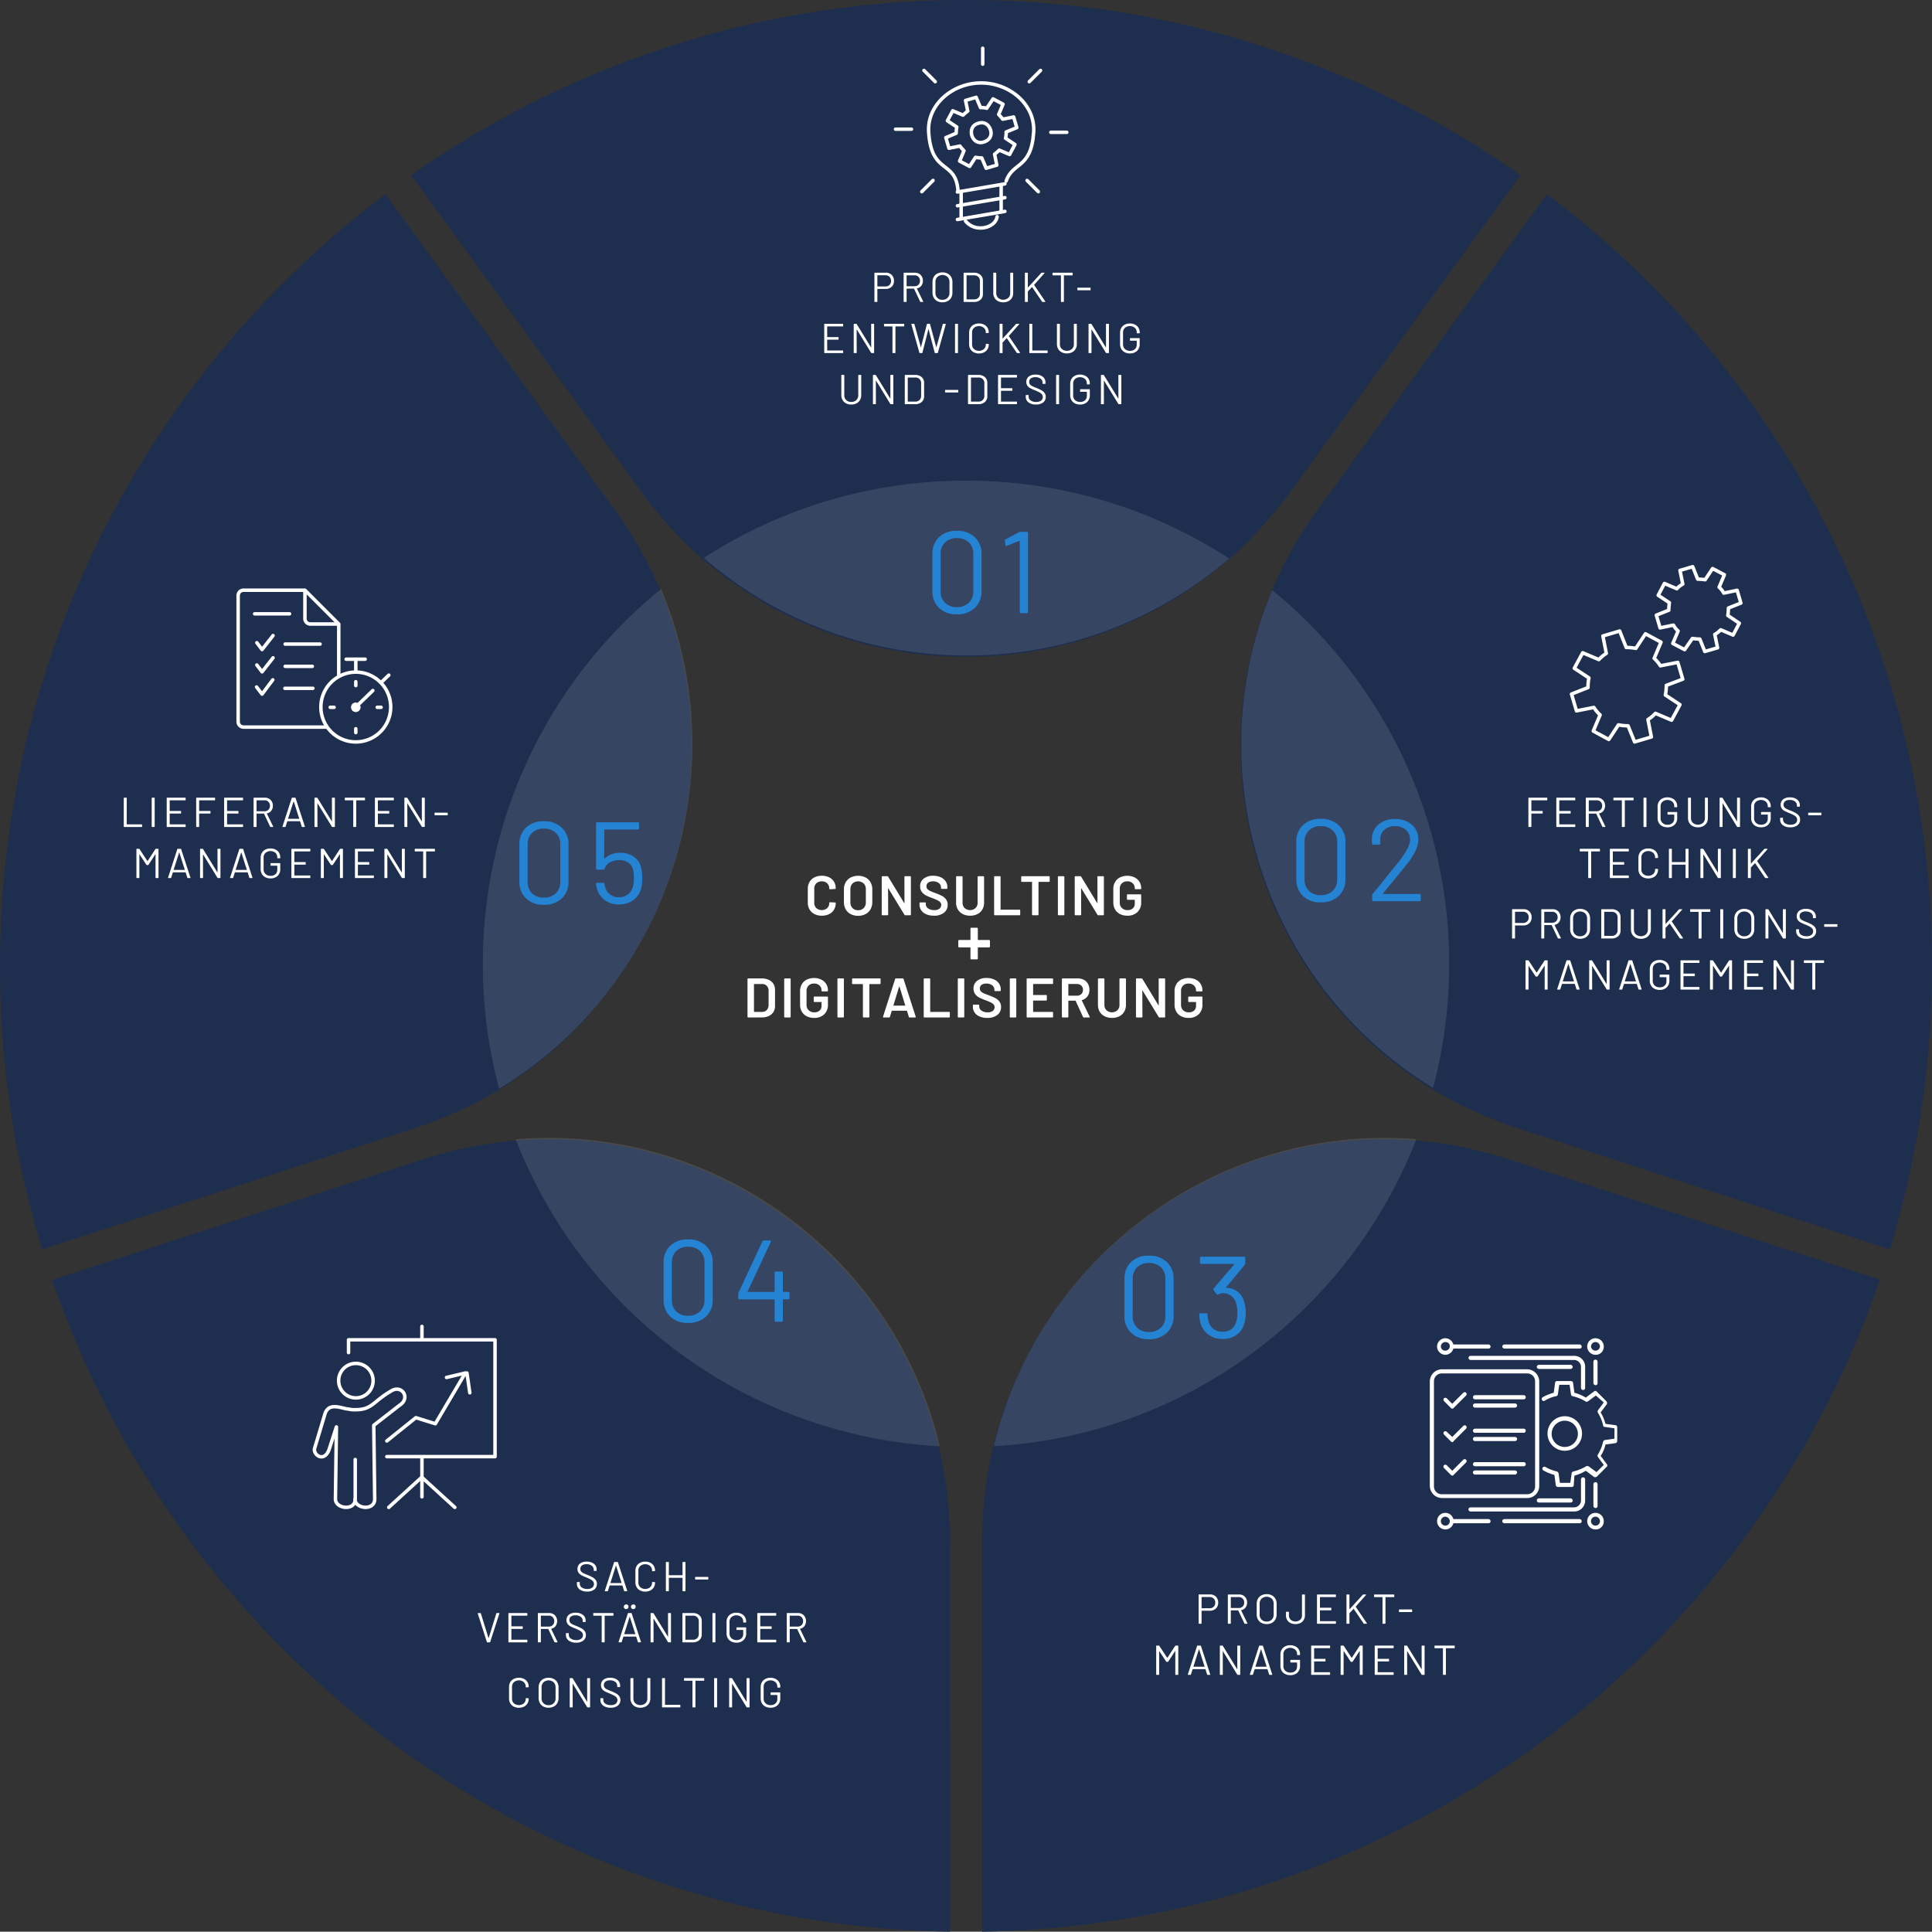 <svg xmlns="http://www.w3.org/2000/svg" width="831.698" height="831.559" viewBox="0 0 831.698 831.559">
  <rect x="0" y="0" width="831.698" height="831.559" fill="#333333" stroke="none"/>
  <g id="Gruppe_409" data-name="Gruppe 409" transform="translate(-533.302 -1806)">
    <g id="Gruppe_408" data-name="Gruppe 408">
      <path id="Schnittmenge_1" data-name="Schnittmenge 1" d="M-4483.221,633.694c0-117.685,114.774-200.993,226.639-164.675l159.823,51.843c-55.445,161.348-207.093,277.786-386.461,280.7ZM-4883.544,521l159.824-51.981c111.863-36.318,226.637,46.99,226.637,164.675V801.558C-4676.451,798.648-4828.1,682.21-4883.544,521Zm631.4-65.15a176.819,176.819,0,0,1-24.366-9.945c-.01.034-.02.068-.031.1-75.665-37.711-111.468-124.528-88.674-202.835a173.132,173.132,0,0,1,26.436-53.744l98.7-135.843c100.635,75.822,165.785,196.419,165.785,332.262a417.592,417.592,0,0,1-18.158,121.983Zm-653.853-70c0-135.843,65.15-256.44,165.925-332.262l98.694,135.843a171.515,171.515,0,0,1,33.073,98.908c.973,64.361-34.162,127.126-95.45,157.671-.006-.018-.01-.038-.016-.057a176.3,176.3,0,0,1-24.242,9.9l-159.826,51.982A417.641,417.641,0,0,1-4906,385.848Zm292.758-184.359.071-.048a176.687,176.687,0,0,1-17.122-20.19l-98.694-135.844A413.831,413.831,0,0,1-4490.152-30a413.077,413.077,0,0,1,238.7,75.408l-98.7,135.844a176.739,176.739,0,0,1-17.065,20.135l.154.1a172.118,172.118,0,0,1-123.091,51.254A172.119,172.119,0,0,1-4613.243,201.489Z" transform="translate(5439.303 1836)" fill="#1d2e4e"/>
      <path id="Schnittmenge_2" data-name="Schnittmenge 2" d="M-4684.36,461.034c84.661-7.163,162.963,49.527,182.581,132.166A208.121,208.121,0,0,1-4684.36,461.034Zm387.743-.056c-28.837,74.026-98.849,127.463-181.9,132.183C-4458.934,510.768-4381,454.181-4296.618,460.977ZM-4698.5,385.5a207.591,207.591,0,0,1,76.748-161.368,170.764,170.764,0,0,1,13.443,64.205c.906,59.934-29.5,118.484-83.177,150.92A208.344,208.344,0,0,1-4698.5,385.5Zm333.281-142.327a170.58,170.58,0,0,1,6.562-18.558A207.58,207.58,0,0,1-4282.5,385.5a208.232,208.232,0,0,1-6.917,53.394C-4356.2,398.164-4386.678,316.9-4365.219,243.173Zm-238.156-32.412A207.058,207.058,0,0,1-4490.5,177.5a207.013,207.013,0,0,1,113.273,33.52,172.436,172.436,0,0,1-112.925,41.724A172.42,172.42,0,0,1-4603.375,210.761Z" transform="translate(5439.651 1835.42)" fill="#fff" opacity="0.11"/>
      <path id="Pfad_133" data-name="Pfad 133" d="M98.252,24.192a6.8,6.8,0,0,1-3.168-.708,5.1,5.1,0,0,1-2.112-1.98,5.739,5.739,0,0,1-.744-2.952V12.624a5.739,5.739,0,0,1,.744-2.952A5.026,5.026,0,0,1,95.084,7.7a6.9,6.9,0,0,1,3.168-.7,7.043,7.043,0,0,1,3.144.672,4.969,4.969,0,0,1,2.112,1.9,5.343,5.343,0,0,1,.744,2.832.287.287,0,0,1-.288.288l-2.208.12q-.288,0-.288-.264a3.059,3.059,0,0,0-.876-2.28,3.187,3.187,0,0,0-2.34-.864,3.229,3.229,0,0,0-2.352.864,3.037,3.037,0,0,0-.888,2.28v6.12a3.007,3.007,0,0,0,.888,2.256,3.636,3.636,0,0,0,4.692.012,3.019,3.019,0,0,0,.876-2.268q0-.264.288-.264l2.208.1a.3.3,0,0,1,.2.072.216.216,0,0,1,.084.168,5.452,5.452,0,0,1-.744,2.868A4.944,4.944,0,0,1,101.4,23.52,7.043,7.043,0,0,1,98.252,24.192Zm15.624.048a6.756,6.756,0,0,1-3.192-.732,5.169,5.169,0,0,1-2.148-2.076,6.207,6.207,0,0,1-.756-3.1V12.864a6.015,6.015,0,0,1,.768-3.06A5.286,5.286,0,0,1,110.7,7.74a7.326,7.326,0,0,1,6.384,0A5.286,5.286,0,0,1,119.228,9.8a6.015,6.015,0,0,1,.768,3.06v5.472a6.13,6.13,0,0,1-.768,3.1,5.264,5.264,0,0,1-2.148,2.076A6.738,6.738,0,0,1,113.876,24.24Zm0-2.4A3.23,3.23,0,0,0,116.3,20.9a3.391,3.391,0,0,0,.912-2.472V12.84a3.423,3.423,0,0,0-.912-2.5,3.576,3.576,0,0,0-4.824,0,3.423,3.423,0,0,0-.912,2.5v5.592a3.391,3.391,0,0,0,.912,2.472A3.2,3.2,0,0,0,113.876,21.84ZM133.82,7.488a.287.287,0,0,1,.288-.288h2.208a.287.287,0,0,1,.288.288V23.712a.287.287,0,0,1-.288.288H134.18a.344.344,0,0,1-.336-.192L126.932,12.48q-.048-.072-.1-.06t-.048.108l.048,11.184a.287.287,0,0,1-.288.288H124.34a.287.287,0,0,1-.288-.288V7.488a.287.287,0,0,1,.288-.288h2.136a.344.344,0,0,1,.336.192L133.7,18.72q.048.072.1.06t.048-.108Zm12.672,16.7a8.2,8.2,0,0,1-3.264-.6,4.919,4.919,0,0,1-2.148-1.68,4.323,4.323,0,0,1-.756-2.544v-.6a.287.287,0,0,1,.288-.288h2.136a.287.287,0,0,1,.288.288v.456a2.209,2.209,0,0,0,.984,1.836,4.412,4.412,0,0,0,2.688.732,3.365,3.365,0,0,0,2.208-.624,2,2,0,0,0,.744-1.608,1.674,1.674,0,0,0-.408-1.14,3.817,3.817,0,0,0-1.164-.852q-.756-.384-2.268-.96a23.731,23.731,0,0,1-2.76-1.176,5.152,5.152,0,0,1-1.764-1.5,3.84,3.84,0,0,1-.708-2.364,4.037,4.037,0,0,1,1.536-3.336,6.4,6.4,0,0,1,4.1-1.224,7.647,7.647,0,0,1,3.18.624,5.07,5.07,0,0,1,2.148,1.74,4.44,4.44,0,0,1,.768,2.58v.408a.287.287,0,0,1-.288.288h-2.16a.287.287,0,0,1-.288-.288V12.1a2.407,2.407,0,0,0-.924-1.908,3.842,3.842,0,0,0-2.556-.78,3.347,3.347,0,0,0-2.052.552,1.839,1.839,0,0,0-.732,1.56,1.763,1.763,0,0,0,.384,1.176,3.45,3.45,0,0,0,1.152.828q.768.372,2.376.948a27.016,27.016,0,0,1,2.724,1.176,5.241,5.241,0,0,1,1.752,1.476,3.753,3.753,0,0,1,.732,2.364,4.159,4.159,0,0,1-1.6,3.432A6.8,6.8,0,0,1,146.492,24.192Zm15.6,0a6.839,6.839,0,0,1-3.144-.7,5.081,5.081,0,0,1-2.124-1.98,5.732,5.732,0,0,1-.756-2.964V7.488a.287.287,0,0,1,.288-.288h2.208a.287.287,0,0,1,.288.288V18.6a3.117,3.117,0,0,0,.888,2.3,3.559,3.559,0,0,0,4.7,0,3.117,3.117,0,0,0,.888-2.3V7.488a.287.287,0,0,1,.288-.288h2.208a.287.287,0,0,1,.288.288V18.552a5.8,5.8,0,0,1-.744,2.964,5,5,0,0,1-2.112,1.98A6.9,6.9,0,0,1,162.092,24.192ZM172.724,24a.287.287,0,0,1-.288-.288V7.488a.287.287,0,0,1,.288-.288h2.208a.287.287,0,0,1,.288.288V21.48a.106.106,0,0,0,.12.12h8.04a.287.287,0,0,1,.288.288v1.824a.287.287,0,0,1-.288.288ZM196.076,7.2a.287.287,0,0,1,.288.288V9.336a.287.287,0,0,1-.288.288H191.66a.106.106,0,0,0-.12.12V23.712a.287.287,0,0,1-.288.288h-2.208a.287.287,0,0,1-.288-.288V9.744a.106.106,0,0,0-.12-.12h-4.248a.287.287,0,0,1-.288-.288V7.488a.287.287,0,0,1,.288-.288Zm4.1,16.8a.287.287,0,0,1-.288-.288V7.488a.287.287,0,0,1,.288-.288h2.208a.287.287,0,0,1,.288.288V23.712a.287.287,0,0,1-.288.288ZM216.908,7.488A.287.287,0,0,1,217.2,7.2H219.4a.287.287,0,0,1,.288.288V23.712A.287.287,0,0,1,219.4,24h-2.136a.344.344,0,0,1-.336-.192L210.02,12.48q-.048-.072-.1-.06t-.048.108l.048,11.184a.287.287,0,0,1-.288.288h-2.208a.287.287,0,0,1-.288-.288V7.488a.287.287,0,0,1,.288-.288h2.136a.344.344,0,0,1,.336.192l6.888,11.328q.048.072.1.06t.048-.108Zm12.864,16.7a6.8,6.8,0,0,1-3.168-.708,5.058,5.058,0,0,1-2.112-2,5.87,5.87,0,0,1-.744-2.976V12.7a5.853,5.853,0,0,1,.744-2.988A5.08,5.08,0,0,1,226.6,7.716a7.418,7.418,0,0,1,6.3-.012A5.2,5.2,0,0,1,235,9.6a5.041,5.041,0,0,1,.744,2.712V12.5a.287.287,0,0,1-.288.288h-2.184a.287.287,0,0,1-.288-.288v-.12a2.832,2.832,0,0,0-.876-2.136,3.239,3.239,0,0,0-2.34-.84,3.2,3.2,0,0,0-2.352.876,3.108,3.108,0,0,0-.888,2.316v6a3.023,3.023,0,0,0,.936,2.316,3.4,3.4,0,0,0,2.424.876,3.237,3.237,0,0,0,2.268-.756,2.671,2.671,0,0,0,.828-2.076V17.472a.106.106,0,0,0-.12-.12h-2.952a.287.287,0,0,1-.288-.288V15.288a.287.287,0,0,1,.288-.288h5.544a.287.287,0,0,1,.288.288V18.36a5.636,5.636,0,0,1-1.62,4.3A6.071,6.071,0,0,1,229.772,24.192ZM170.256,34.64a.382.382,0,0,1,.384.384v2.432a.382.382,0,0,1-.384.384h-4.672a.141.141,0,0,0-.16.16v4.608a.382.382,0,0,1-.384.384h-2.4a.382.382,0,0,1-.384-.384V38a.141.141,0,0,0-.16-.16h-4.7a.382.382,0,0,1-.384-.384V35.024a.382.382,0,0,1,.384-.384h4.7a.141.141,0,0,0,.16-.16V29.744a.382.382,0,0,1,.384-.384h2.4a.382.382,0,0,1,.384.384V34.48a.141.141,0,0,0,.16.16ZM66.56,68a.287.287,0,0,1-.288-.288V51.488a.287.287,0,0,1,.288-.288h5.856a7.071,7.071,0,0,1,3,.6,4.589,4.589,0,0,1,2,1.716,4.756,4.756,0,0,1,.708,2.6v6.96a4.756,4.756,0,0,1-.708,2.6,4.589,4.589,0,0,1-2,1.716,7.071,7.071,0,0,1-3,.6Zm2.5-2.52a.106.106,0,0,0,.12.12h3.36a2.651,2.651,0,0,0,2.028-.8,3.093,3.093,0,0,0,.78-2.148V56.576a3.014,3.014,0,0,0-.768-2.172,2.72,2.72,0,0,0-2.064-.8H69.176a.106.106,0,0,0-.12.12ZM82.352,68a.287.287,0,0,1-.288-.288V51.488a.287.287,0,0,1,.288-.288H84.56a.287.287,0,0,1,.288.288V67.712A.287.287,0,0,1,84.56,68Zm12.576.192a6.8,6.8,0,0,1-3.168-.708,5.058,5.058,0,0,1-2.112-2A5.87,5.87,0,0,1,88.9,62.5V56.7a5.853,5.853,0,0,1,.744-2.988,5.08,5.08,0,0,1,2.112-1.992,7.418,7.418,0,0,1,6.3-.012,5.2,5.2,0,0,1,2.1,1.9,5.041,5.041,0,0,1,.744,2.712V56.5a.287.287,0,0,1-.288.288H98.432a.287.287,0,0,1-.288-.288v-.12a2.832,2.832,0,0,0-.876-2.136,3.239,3.239,0,0,0-2.34-.84,3.2,3.2,0,0,0-2.352.876,3.108,3.108,0,0,0-.888,2.316v6a3.023,3.023,0,0,0,.936,2.316,3.4,3.4,0,0,0,2.424.876,3.237,3.237,0,0,0,2.268-.756,2.671,2.671,0,0,0,.828-2.076V61.472a.106.106,0,0,0-.12-.12H95.072a.287.287,0,0,1-.288-.288V59.288A.287.287,0,0,1,95.072,59h5.544a.287.287,0,0,1,.288.288V62.36a5.636,5.636,0,0,1-1.62,4.3A6.071,6.071,0,0,1,94.928,68.192ZM105.272,68a.287.287,0,0,1-.288-.288V51.488a.287.287,0,0,1,.288-.288h2.208a.287.287,0,0,1,.288.288V67.712a.287.287,0,0,1-.288.288Zm18-16.8a.287.287,0,0,1,.288.288v1.848a.287.287,0,0,1-.288.288h-4.416a.106.106,0,0,0-.12.12V67.712a.287.287,0,0,1-.288.288H116.24a.287.287,0,0,1-.288-.288V53.744a.106.106,0,0,0-.12-.12h-4.248a.287.287,0,0,1-.288-.288V51.488a.287.287,0,0,1,.288-.288ZM136.04,68a.3.3,0,0,1-.312-.24l-.792-2.568q-.048-.1-.12-.1H128.48q-.072,0-.12.1l-.792,2.568a.3.3,0,0,1-.312.24h-2.4a.269.269,0,0,1-.216-.084.263.263,0,0,1-.024-.252l5.208-16.224a.3.3,0,0,1,.312-.24h3a.3.3,0,0,1,.312.24l5.232,16.224a.267.267,0,0,1,.024.12q0,.216-.264.216ZM129.1,62.768q-.024.144.1.144h4.872q.144,0,.1-.144l-2.472-8.04q-.024-.1-.072-.1t-.072.1ZM142.424,68a.287.287,0,0,1-.288-.288V51.488a.287.287,0,0,1,.288-.288h2.208a.287.287,0,0,1,.288.288V65.48a.106.106,0,0,0,.12.12h8.04a.287.287,0,0,1,.288.288v1.824a.287.287,0,0,1-.288.288Zm14.664,0a.287.287,0,0,1-.288-.288V51.488a.287.287,0,0,1,.288-.288H159.3a.287.287,0,0,1,.288.288V67.712A.287.287,0,0,1,159.3,68Zm12.384.192a8.2,8.2,0,0,1-3.264-.6,4.919,4.919,0,0,1-2.148-1.68,4.323,4.323,0,0,1-.756-2.544v-.6a.287.287,0,0,1,.288-.288h2.136a.287.287,0,0,1,.288.288v.456A2.208,2.208,0,0,0,167,65.06a4.412,4.412,0,0,0,2.688.732,3.365,3.365,0,0,0,2.208-.624,2,2,0,0,0,.744-1.608,1.675,1.675,0,0,0-.408-1.14,3.817,3.817,0,0,0-1.164-.852q-.756-.384-2.268-.96a23.73,23.73,0,0,1-2.76-1.176,5.152,5.152,0,0,1-1.764-1.5,3.84,3.84,0,0,1-.708-2.364,4.037,4.037,0,0,1,1.536-3.336,6.4,6.4,0,0,1,4.1-1.224,7.647,7.647,0,0,1,3.18.624,5.07,5.07,0,0,1,2.148,1.74,4.44,4.44,0,0,1,.768,2.58v.408a.287.287,0,0,1-.288.288h-2.16a.287.287,0,0,1-.288-.288V56.1a2.407,2.407,0,0,0-.924-1.908,3.842,3.842,0,0,0-2.556-.78,3.347,3.347,0,0,0-2.052.552,1.839,1.839,0,0,0-.732,1.56,1.763,1.763,0,0,0,.384,1.176,3.45,3.45,0,0,0,1.152.828q.768.372,2.376.948a27.014,27.014,0,0,1,2.724,1.176,5.241,5.241,0,0,1,1.752,1.476,3.753,3.753,0,0,1,.732,2.364,4.159,4.159,0,0,1-1.6,3.432A6.8,6.8,0,0,1,169.472,68.192ZM179.48,68a.287.287,0,0,1-.288-.288V51.488a.287.287,0,0,1,.288-.288h2.208a.287.287,0,0,1,.288.288V67.712a.287.287,0,0,1-.288.288Zm18.336-14.688a.287.287,0,0,1-.288.288h-8.184a.106.106,0,0,0-.12.12v4.488a.106.106,0,0,0,.12.12h5.5a.287.287,0,0,1,.288.288V60.44a.287.287,0,0,1-.288.288h-5.5a.106.106,0,0,0-.12.12V65.48a.106.106,0,0,0,.12.12h8.184a.287.287,0,0,1,.288.288v1.824a.287.287,0,0,1-.288.288h-10.8a.287.287,0,0,1-.288-.288V51.488a.287.287,0,0,1,.288-.288h10.8a.287.287,0,0,1,.288.288ZM211.04,68a.34.34,0,0,1-.336-.216l-3.168-6.912a.154.154,0,0,0-.144-.1h-2.88a.106.106,0,0,0-.12.12v6.816A.287.287,0,0,1,204.1,68H201.9a.287.287,0,0,1-.288-.288V51.488a.287.287,0,0,1,.288-.288h6.6a5.349,5.349,0,0,1,2.592.612,4.337,4.337,0,0,1,1.752,1.728,5.148,5.148,0,0,1,.624,2.556,4.643,4.643,0,0,1-.852,2.82,4.407,4.407,0,0,1-2.364,1.62.077.077,0,0,0-.072.048.1.1,0,0,0,0,.1l3.384,6.984a.368.368,0,0,1,.048.144q0,.192-.264.192Zm-6.528-14.4a.106.106,0,0,0-.12.12V58.5a.106.106,0,0,0,.12.12h3.6a2.564,2.564,0,0,0,1.86-.684,2.4,2.4,0,0,0,.708-1.812,2.444,2.444,0,0,0-.708-1.824,2.539,2.539,0,0,0-1.86-.7ZM223.16,68.192a6.839,6.839,0,0,1-3.144-.7,5.081,5.081,0,0,1-2.124-1.98,5.732,5.732,0,0,1-.756-2.964V51.488a.287.287,0,0,1,.288-.288h2.208a.287.287,0,0,1,.288.288V62.6a3.117,3.117,0,0,0,.888,2.3,3.559,3.559,0,0,0,4.7,0,3.117,3.117,0,0,0,.888-2.3V51.488a.287.287,0,0,1,.288-.288H228.9a.287.287,0,0,1,.288.288V62.552a5.8,5.8,0,0,1-.744,2.964,5,5,0,0,1-2.112,1.98A6.9,6.9,0,0,1,223.16,68.192Zm20.112-16.7a.287.287,0,0,1,.288-.288h2.208a.287.287,0,0,1,.288.288V67.712a.287.287,0,0,1-.288.288h-2.136a.344.344,0,0,1-.336-.192L236.384,56.48q-.048-.072-.1-.06t-.048.108l.048,11.184A.287.287,0,0,1,236,68h-2.208a.287.287,0,0,1-.288-.288V51.488a.287.287,0,0,1,.288-.288h2.136a.344.344,0,0,1,.336.192l6.888,11.328q.048.072.1.06t.048-.108Zm12.864,16.7a6.8,6.8,0,0,1-3.168-.708,5.058,5.058,0,0,1-2.112-2,5.87,5.87,0,0,1-.744-2.976V56.7a5.853,5.853,0,0,1,.744-2.988,5.08,5.08,0,0,1,2.112-1.992,7.418,7.418,0,0,1,6.3-.012,5.2,5.2,0,0,1,2.1,1.9,5.041,5.041,0,0,1,.744,2.712V56.5a.287.287,0,0,1-.288.288H259.64a.287.287,0,0,1-.288-.288v-.12a2.832,2.832,0,0,0-.876-2.136,3.239,3.239,0,0,0-2.34-.84,3.2,3.2,0,0,0-2.352.876A3.108,3.108,0,0,0,252.9,56.6v6a3.023,3.023,0,0,0,.936,2.316,3.4,3.4,0,0,0,2.424.876,3.237,3.237,0,0,0,2.268-.756,2.671,2.671,0,0,0,.828-2.076V61.472a.106.106,0,0,0-.12-.12H256.28a.287.287,0,0,1-.288-.288V59.288A.287.287,0,0,1,256.28,59h5.544a.287.287,0,0,1,.288.288V62.36a5.636,5.636,0,0,1-1.62,4.3A6.071,6.071,0,0,1,256.136,68.192Z" transform="translate(788.819 2176)" fill="#fff"/>
      <path id="Pfad_125" data-name="Pfad 125" d="M-15.975.5a10.552,10.552,0,0,1-7.65-2.75,9.741,9.741,0,0,1-2.85-7.35V-25.4a9.659,9.659,0,0,1,2.85-7.325,10.608,10.608,0,0,1,7.65-2.725,10.8,10.8,0,0,1,7.75,2.75,9.59,9.59,0,0,1,2.9,7.3V-9.6a9.652,9.652,0,0,1-2.9,7.35A10.8,10.8,0,0,1-15.975.5Zm0-3.1a7.174,7.174,0,0,0,5.15-1.85A6.5,6.5,0,0,0-8.875-9.4V-25.55a6.483,6.483,0,0,0-1.925-4.9,7.155,7.155,0,0,0-5.175-1.85,6.929,6.929,0,0,0-5.05,1.85,6.528,6.528,0,0,0-1.9,4.9V-9.4a6.592,6.592,0,0,0,1.9,4.95A6.929,6.929,0,0,0-15.975-2.6Zm26.8-.75q-.15.25.1.25h15.7a.442.442,0,0,1,.5.5V-.5a.442.442,0,0,1-.5.5H6.675a.442.442,0,0,1-.5-.5V-2.6a.818.818,0,0,1,.25-.6q1.7-2,7.65-9.4l3.7-4.6q4.7-5.95,4.7-9.25a5.408,5.408,0,0,0-1.8-4.25,6.81,6.81,0,0,0-4.7-1.6,6.49,6.49,0,0,0-4.6,1.625,5.411,5.411,0,0,0-1.7,4.275v1.55a.442.442,0,0,1-.5.5h-2.6a.442.442,0,0,1-.5-.5v-2a8.017,8.017,0,0,1,2.875-6.2,10.493,10.493,0,0,1,7.025-2.35,11.7,11.7,0,0,1,5.3,1.15,8.553,8.553,0,0,1,3.55,3.175,8.532,8.532,0,0,1,1.25,4.575q0,4.25-4.7,10.25-2.45,3.15-9.45,11.6Z" transform="translate(1117.819 2193.95)" fill="#2483d3"/>
      <path id="Pfad_126" data-name="Pfad 126" d="M-15.45.5A10.552,10.552,0,0,1-23.1-2.25,9.741,9.741,0,0,1-25.95-9.6V-25.4a9.659,9.659,0,0,1,2.85-7.325,10.608,10.608,0,0,1,7.65-2.725A10.8,10.8,0,0,1-7.7-32.7a9.59,9.59,0,0,1,2.9,7.3V-9.6A9.652,9.652,0,0,1-7.7-2.25,10.8,10.8,0,0,1-15.45.5Zm0-3.1A7.174,7.174,0,0,0-10.3-4.45,6.5,6.5,0,0,0-8.35-9.4V-25.55a6.483,6.483,0,0,0-1.925-4.9A7.155,7.155,0,0,0-15.45-32.3a6.929,6.929,0,0,0-5.05,1.85,6.528,6.528,0,0,0-1.9,4.9V-9.4a6.592,6.592,0,0,0,1.9,4.95A6.929,6.929,0,0,0-15.45-2.6Zm40.7-13.95a15.451,15.451,0,0,1,1,5.85,14.392,14.392,0,0,1-.75,4.85,8.766,8.766,0,0,1-3.375,4.625A10.162,10.162,0,0,1,16.25.4a9.9,9.9,0,0,1-6-1.825A9.284,9.284,0,0,1,6.8-6.35a14.892,14.892,0,0,1-.55-3.8.442.442,0,0,1,.5-.5H9.3a.442.442,0,0,1,.5.5,21.242,21.242,0,0,0,.35,2.7,6.277,6.277,0,0,0,2.125,3.475A6.036,6.036,0,0,0,16.2-2.7q4.5,0,5.85-4a12.1,12.1,0,0,0,.6-4.1,12.753,12.753,0,0,0-.8-4.9,5.7,5.7,0,0,0-5.65-3.6,4.342,4.342,0,0,0-1.85.55.767.767,0,0,1-.3.1.422.422,0,0,1-.35-.25l-1.3-1.75a.512.512,0,0,1,.05-.7l8.8-10.3q.15-.25-.1-.25H7.05a.442.442,0,0,1-.5-.5v-2.1a.442.442,0,0,1,.5-.5h18.5a.442.442,0,0,1,.5.5v2.45a1.1,1.1,0,0,1-.25.6l-8,9.6q-.1.1-.05.175a.225.225,0,0,0,.2.075A7.835,7.835,0,0,1,25.25-16.55Z" transform="translate(1043.319 2382)" fill="#2483d3"/>
      <path id="Pfad_127" data-name="Pfad 127" d="M-16.35.5A10.552,10.552,0,0,1-24-2.25,9.741,9.741,0,0,1-26.85-9.6V-25.4A9.659,9.659,0,0,1-24-32.725a10.608,10.608,0,0,1,7.65-2.725A10.8,10.8,0,0,1-8.6-32.7a9.59,9.59,0,0,1,2.9,7.3V-9.6A9.652,9.652,0,0,1-8.6-2.25,10.8,10.8,0,0,1-16.35.5Zm0-3.1A7.174,7.174,0,0,0-11.2-4.45,6.5,6.5,0,0,0-9.25-9.4V-25.55a6.483,6.483,0,0,0-1.925-4.9A7.155,7.155,0,0,0-16.35-32.3a6.929,6.929,0,0,0-5.05,1.85,6.528,6.528,0,0,0-1.9,4.9V-9.4a6.592,6.592,0,0,0,1.9,4.95A6.929,6.929,0,0,0-16.35-2.6Zm43.2-10.25a.442.442,0,0,1,.5.5v2.2a.442.442,0,0,1-.5.5H24.7a.177.177,0,0,0-.2.2V-.5A.442.442,0,0,1,24,0H21.45a.442.442,0,0,1-.5-.5V-9.45a.177.177,0,0,0-.2-.2H5.8a.442.442,0,0,1-.5-.5V-12a1.574,1.574,0,0,1,.15-.6L15.7-34.65a.548.548,0,0,1,.55-.35H18.9a.431.431,0,0,1,.375.175.423.423,0,0,1,.025.425L9.35-13.1a.165.165,0,0,0,0,.175.168.168,0,0,0,.15.075H20.75a.177.177,0,0,0,.2-.2V-21.1a.442.442,0,0,1,.5-.5H24a.442.442,0,0,1,.5.5v8.05a.177.177,0,0,0,.2.2Z" transform="translate(845.819 2375)" fill="#2483d3"/>
      <path id="Pfad_128" data-name="Pfad 128" d="M-15.425.5a10.552,10.552,0,0,1-7.65-2.75,9.741,9.741,0,0,1-2.85-7.35V-25.4a9.659,9.659,0,0,1,2.85-7.325,10.608,10.608,0,0,1,7.65-2.725,10.8,10.8,0,0,1,7.75,2.75,9.59,9.59,0,0,1,2.9,7.3V-9.6a9.652,9.652,0,0,1-2.9,7.35A10.8,10.8,0,0,1-15.425.5Zm0-3.1a7.174,7.174,0,0,0,5.15-1.85A6.5,6.5,0,0,0-8.325-9.4V-25.55a6.483,6.483,0,0,0-1.925-4.9,7.155,7.155,0,0,0-5.175-1.85,6.929,6.929,0,0,0-5.05,1.85,6.528,6.528,0,0,0-1.9,4.9V-9.4a6.592,6.592,0,0,0,1.9,4.95A6.929,6.929,0,0,0-15.425-2.6Zm41.95-12.7a22.4,22.4,0,0,1,.45,4.5,17.056,17.056,0,0,1-.45,4.2,8.946,8.946,0,0,1-3.4,5.075A10.094,10.094,0,0,1,16.975.35a10.078,10.078,0,0,1-6.05-1.8,8.9,8.9,0,0,1-3.4-4.8,10.323,10.323,0,0,1-.45-2.2v-.1q0-.4.45-.4h2.65a.5.5,0,0,1,.55.5,4.237,4.237,0,0,0,.2,1A6.009,6.009,0,0,0,13-4.025,6.036,6.036,0,0,0,16.925-2.75,6.088,6.088,0,0,0,20.95-4.1a6.354,6.354,0,0,0,2.125-3.7,12.241,12.241,0,0,0,.3-3,20.4,20.4,0,0,0-.25-3.25,5.055,5.055,0,0,0-2-3.5,6.786,6.786,0,0,0-4.1-1.2,7.818,7.818,0,0,0-3.95,1,4.563,4.563,0,0,0-2.25,2.65.56.56,0,0,1-.55.45h-2.7a.442.442,0,0,1-.5-.5V-34.5a.442.442,0,0,1,.5-.5h17.5a.442.442,0,0,1,.5.5v2.1a.442.442,0,0,1-.5.5H10.825a.177.177,0,0,0-.2.2l-.05,12.1a.168.168,0,0,0,.075.15q.075.05.175-.05a8.775,8.775,0,0,1,2.95-1.775,10.35,10.35,0,0,1,3.6-.625,10.159,10.159,0,0,1,6,1.725A7.786,7.786,0,0,1,26.525-15.3Z" transform="translate(782.819 2195)" fill="#2483d3"/>
      <g id="Gruppe_316" data-name="Gruppe 316" transform="translate(18.819 0)">
        <path id="Pfad_131" data-name="Pfad 131" d="M35.317,5.382a3.426,3.426,0,0,1,2.547.972,3.474,3.474,0,0,1,.963,2.556,3.356,3.356,0,0,1-.981,2.52,3.547,3.547,0,0,1-2.583.954h-3.51a.064.064,0,0,0-.072.072V17.82a.159.159,0,0,1-.18.18h-.918a.159.159,0,0,1-.18-.18V5.562a.159.159,0,0,1,.18-.18Zm-.144,5.94a2.355,2.355,0,0,0,1.728-.657,2.331,2.331,0,0,0,.666-1.737A2.384,2.384,0,0,0,36.9,7.164,2.338,2.338,0,0,0,35.173,6.5h-3.42a.064.064,0,0,0-.072.072v4.68a.064.064,0,0,0,.072.072ZM50.329,18a.211.211,0,0,1-.216-.126l-2.646-5.58a.071.071,0,0,0-.072-.054h-3.06a.064.064,0,0,0-.072.072V17.82a.159.159,0,0,1-.18.18h-.918a.159.159,0,0,1-.18-.18V5.58a.159.159,0,0,1,.18-.18h4.662a3.366,3.366,0,0,1,2.5.963,3.414,3.414,0,0,1,.954,2.511,3.39,3.39,0,0,1-.684,2.142,3.083,3.083,0,0,1-1.854,1.134q-.072.036-.036.09l2.7,5.544a.2.2,0,0,1,.018.09q0,.126-.144.126ZM44.335,6.516a.064.064,0,0,0-.072.072v4.554a.064.064,0,0,0,.072.072h3.348a2.223,2.223,0,0,0,2.34-2.34,2.319,2.319,0,0,0-.648-1.7,2.271,2.271,0,0,0-1.692-.657ZM59.689,18.144a4.683,4.683,0,0,1-2.25-.522,3.688,3.688,0,0,1-1.5-1.467,4.389,4.389,0,0,1-.531-2.187V9.432a4.389,4.389,0,0,1,.531-2.187,3.688,3.688,0,0,1,1.5-1.467,4.683,4.683,0,0,1,2.25-.522,4.736,4.736,0,0,1,2.259.522A3.674,3.674,0,0,1,63.46,7.245a4.389,4.389,0,0,1,.531,2.187v4.536a4.389,4.389,0,0,1-.531,2.187,3.674,3.674,0,0,1-1.512,1.467A4.736,4.736,0,0,1,59.689,18.144Zm0-1.1a2.847,2.847,0,0,0,3.024-3.024V9.414a3,3,0,0,0-.828-2.2,3.276,3.276,0,0,0-4.374,0,3,3,0,0,0-.828,2.2v4.608a2.845,2.845,0,0,0,3.006,3.024ZM68.977,18a.159.159,0,0,1-.18-.18V5.58a.159.159,0,0,1,.18-.18h4.248a4.112,4.112,0,0,1,2.835.936,3.224,3.224,0,0,1,1.053,2.538v5.652a3.224,3.224,0,0,1-1.053,2.538A4.112,4.112,0,0,1,73.225,18Zm1.1-1.188a.064.064,0,0,0,.072.072h3.132a2.536,2.536,0,0,0,1.863-.684,2.463,2.463,0,0,0,.693-1.836V9.054A2.505,2.505,0,0,0,75.151,7.2a2.53,2.53,0,0,0-1.872-.684H70.147a.064.064,0,0,0-.072.072Zm15.786,1.332a4.78,4.78,0,0,1-2.232-.5,3.7,3.7,0,0,1-1.512-1.413,4.063,4.063,0,0,1-.54-2.115V5.58a.159.159,0,0,1,.18-.18h.918a.159.159,0,0,1,.18.18v8.568a2.764,2.764,0,0,0,.828,2.079,3.362,3.362,0,0,0,4.356,0,2.764,2.764,0,0,0,.828-2.079V5.58a.159.159,0,0,1,.18-.18h.918a.159.159,0,0,1,.18.18v8.532a4.116,4.116,0,0,1-.531,2.115,3.637,3.637,0,0,1-1.5,1.413A4.82,4.82,0,0,1,85.861,18.144Zm9.5-.144a.159.159,0,0,1-.18-.18V5.58a.159.159,0,0,1,.18-.18h.918a.159.159,0,0,1,.18.18v6.1a.058.058,0,0,0,.036.054.036.036,0,0,0,.054-.018l5.688-6.228a.26.26,0,0,1,.216-.09H103.5q.108,0,.135.072a.131.131,0,0,1-.045.144L99.181,10.6q-.036.036,0,.108l4.788,7.074.036.09q0,.126-.162.126H102.8a.242.242,0,0,1-.216-.108l-4.266-6.264a.058.058,0,0,0-.054-.036.073.073,0,0,0-.054.018L96.5,13.428a.122.122,0,0,0-.036.09v4.3a.159.159,0,0,1-.18.18ZM115.579,5.4a.159.159,0,0,1,.18.18v.774a.159.159,0,0,1-.18.18h-3.528a.064.064,0,0,0-.072.072V17.82a.159.159,0,0,1-.18.18h-.918a.159.159,0,0,1-.18-.18V6.606a.064.064,0,0,0-.072-.072h-3.384a.159.159,0,0,1-.18-.18V5.58a.159.159,0,0,1,.18-.18ZM120.205,18a.159.159,0,0,1-.18-.18V5.58a.159.159,0,0,1,.18-.18h.918a.159.159,0,0,1,.18.18V17.82a.159.159,0,0,1-.18.18Zm10.17.144a4.683,4.683,0,0,1-2.25-.522,3.687,3.687,0,0,1-1.5-1.467,4.389,4.389,0,0,1-.531-2.187V9.432a4.389,4.389,0,0,1,.531-2.187,3.687,3.687,0,0,1,1.5-1.467,4.683,4.683,0,0,1,2.25-.522,4.736,4.736,0,0,1,2.259.522,3.674,3.674,0,0,1,1.512,1.467,4.389,4.389,0,0,1,.531,2.187v4.536a4.389,4.389,0,0,1-.531,2.187,3.674,3.674,0,0,1-1.512,1.467A4.736,4.736,0,0,1,130.375,18.144Zm0-1.1a2.847,2.847,0,0,0,3.024-3.024V9.414a3,3,0,0,0-.828-2.2,3.276,3.276,0,0,0-4.374,0,3,3,0,0,0-.828,2.2v4.608a2.845,2.845,0,0,0,3.006,3.024ZM146.989,5.58a.159.159,0,0,1,.18-.18h.918a.159.159,0,0,1,.18.18V17.82a.159.159,0,0,1-.18.18h-.9a.261.261,0,0,1-.216-.126l-6.138-9.99q-.018-.054-.054-.045t-.036.063l.018,9.918a.159.159,0,0,1-.18.18h-.918a.159.159,0,0,1-.18-.18V5.58a.159.159,0,0,1,.18-.18h.9a.261.261,0,0,1,.216.126l6.138,9.99q.018.054.054.045t.036-.063Zm10.1,12.564a5.1,5.1,0,0,1-3.213-.918,2.946,2.946,0,0,1-1.179-2.448V14.22a.159.159,0,0,1,.18-.18h.882a.159.159,0,0,1,.18.18v.486a2,2,0,0,0,.864,1.683,3.954,3.954,0,0,0,2.394.639,3.275,3.275,0,0,0,2.106-.585,1.9,1.9,0,0,0,.72-1.557,1.765,1.765,0,0,0-.333-1.08,3.274,3.274,0,0,0-1.026-.846,18.009,18.009,0,0,0-1.953-.918,20.868,20.868,0,0,1-2.1-.945,3.526,3.526,0,0,1-1.206-1.044,2.692,2.692,0,0,1-.459-1.611A2.83,2.83,0,0,1,154,6.093a4.523,4.523,0,0,1,2.889-.837,4.855,4.855,0,0,1,3.15.936,3.04,3.04,0,0,1,1.152,2.484v.4a.159.159,0,0,1-.18.18h-.9a.159.159,0,0,1-.18-.18V8.748a2.106,2.106,0,0,0-.819-1.71,3.514,3.514,0,0,0-2.277-.666,3.183,3.183,0,0,0-1.962.522,1.786,1.786,0,0,0-.684,1.512,1.679,1.679,0,0,0,.333,1.071,2.8,2.8,0,0,0,.954.738q.621.315,1.917.819a17.451,17.451,0,0,1,2.115,1.008,4.216,4.216,0,0,1,1.3,1.143,2.709,2.709,0,0,1,.5,1.647,2.939,2.939,0,0,1-1.116,2.412A4.8,4.8,0,0,1,157.087,18.144Zm7.866-5.184a.159.159,0,0,1-.18-.18v-.756a.159.159,0,0,1,.18-.18h5.328a.159.159,0,0,1,.18.18v.756a.159.159,0,0,1-.18.18ZM44.38,27.526A.261.261,0,0,1,44.6,27.4h.936a.159.159,0,0,1,.18.18V39.82a.159.159,0,0,1-.18.18h-.918a.159.159,0,0,1-.18-.18V29.812a.073.073,0,0,0-.036-.072q-.036-.018-.054.036l-2.934,4.5a.261.261,0,0,1-.216.126h-.468a.273.273,0,0,1-.216-.108L37.576,29.83q-.018-.054-.054-.036a.073.073,0,0,0-.036.072V39.82a.159.159,0,0,1-.18.18h-.918a.159.159,0,0,1-.18-.18V27.58a.159.159,0,0,1,.18-.18h.936a.242.242,0,0,1,.216.108l3.384,5.13a.09.09,0,0,0,.108,0ZM58.348,40a.21.21,0,0,1-.216-.144l-.72-2.268a.071.071,0,0,0-.072-.054H51.958a.071.071,0,0,0-.072.054l-.72,2.268A.21.21,0,0,1,50.95,40h-.972q-.2,0-.144-.2l3.978-12.258a.21.21,0,0,1,.216-.144h1.224a.21.21,0,0,1,.216.144l4,12.258.018.072q0,.126-.162.126Zm-6.1-3.6a.05.05,0,0,0,.009.063.086.086,0,0,0,.063.027h4.644a.086.086,0,0,0,.063-.027.05.05,0,0,0,.009-.063l-2.34-7.344a.058.058,0,0,0-.108,0ZM71.11,27.58a.159.159,0,0,1,.18-.18h.918a.159.159,0,0,1,.18.18V39.82a.159.159,0,0,1-.18.18h-.9a.261.261,0,0,1-.216-.126l-6.138-9.99q-.018-.054-.054-.045t-.036.063l.018,9.918a.159.159,0,0,1-.18.18h-.918a.159.159,0,0,1-.18-.18V27.58a.159.159,0,0,1,.18-.18h.9a.261.261,0,0,1,.216.126l6.138,9.99q.018.054.054.045t.036-.063ZM85.042,40a.21.21,0,0,1-.216-.144l-.72-2.268a.071.071,0,0,0-.072-.054H78.652a.071.071,0,0,0-.072.054l-.72,2.268a.21.21,0,0,1-.216.144h-.972q-.2,0-.144-.2l3.978-12.258a.21.21,0,0,1,.216-.144h1.224a.21.21,0,0,1,.216.144l4,12.258.018.072q0,.126-.162.126Zm-6.1-3.6a.05.05,0,0,0,.009.063.086.086,0,0,0,.063.027h4.644a.086.086,0,0,0,.063-.027.05.05,0,0,0,.009-.063l-2.34-7.344a.059.059,0,0,0-.108,0Zm14.976,3.744a4.741,4.741,0,0,1-2.214-.5,3.622,3.622,0,0,1-1.485-1.395,4,4,0,0,1-.531-2.07V31.216a4,4,0,0,1,.531-2.07,3.622,3.622,0,0,1,1.485-1.4,4.741,4.741,0,0,1,2.214-.495,4.828,4.828,0,0,1,2.205.486A3.546,3.546,0,0,1,97.606,29.1a3.766,3.766,0,0,1,.522,1.971v.234a.159.159,0,0,1-.18.18H97.03a.159.159,0,0,1-.18-.18V31.09a2.575,2.575,0,0,0-.8-1.962,3.369,3.369,0,0,0-4.275.018,2.684,2.684,0,0,0-.81,2.034v5.04a2.654,2.654,0,0,0,.828,2.034,3.061,3.061,0,0,0,2.178.774,2.977,2.977,0,0,0,2.1-.72,2.49,2.49,0,0,0,.783-1.926V34.744a.064.064,0,0,0-.072-.072H94.132a.159.159,0,0,1-.18-.18v-.756a.159.159,0,0,1,.18-.18h3.816a.159.159,0,0,1,.18.18v2.322a3.936,3.936,0,0,1-1.143,3.006A4.286,4.286,0,0,1,93.916,40.144ZM111.07,28.336a.159.159,0,0,1-.18.18h-6.624a.064.064,0,0,0-.072.072v4.446a.064.064,0,0,0,.072.072h4.644a.159.159,0,0,1,.18.18v.756a.159.159,0,0,1-.18.18h-4.644a.064.064,0,0,0-.072.072v4.518a.064.064,0,0,0,.072.072h6.624a.159.159,0,0,1,.18.18v.756a.159.159,0,0,1-.18.18H103.1a.159.159,0,0,1-.18-.18V27.58a.159.159,0,0,1,.18-.18h7.794a.159.159,0,0,1,.18.18Zm12.708-.81a.261.261,0,0,1,.216-.126h.936a.159.159,0,0,1,.18.18V39.82a.159.159,0,0,1-.18.18h-.918a.159.159,0,0,1-.18-.18V29.812a.073.073,0,0,0-.036-.072q-.036-.018-.054.036l-2.934,4.5a.261.261,0,0,1-.216.126h-.468a.273.273,0,0,1-.216-.108l-2.934-4.464q-.018-.054-.054-.036a.073.073,0,0,0-.036.072V39.82a.159.159,0,0,1-.18.18h-.918a.159.159,0,0,1-.18-.18V27.58a.159.159,0,0,1,.18-.18h.936a.242.242,0,0,1,.216.108l3.384,5.13a.09.09,0,0,0,.108,0Zm14.652.81a.159.159,0,0,1-.18.18h-6.624a.064.064,0,0,0-.072.072v4.446a.064.064,0,0,0,.072.072h4.644a.159.159,0,0,1,.18.18v.756a.159.159,0,0,1-.18.18h-4.644a.064.064,0,0,0-.072.072v4.518a.064.064,0,0,0,.072.072h6.624a.159.159,0,0,1,.18.18v.756a.159.159,0,0,1-.18.18h-7.794a.159.159,0,0,1-.18-.18V27.58a.159.159,0,0,1,.18-.18h7.794a.159.159,0,0,1,.18.18Zm12.042-.756a.159.159,0,0,1,.18-.18h.918a.159.159,0,0,1,.18.18V39.82a.159.159,0,0,1-.18.18h-.9a.261.261,0,0,1-.216-.126l-6.138-9.99q-.018-.054-.054-.045t-.036.063l.018,9.918a.159.159,0,0,1-.18.18h-.918a.159.159,0,0,1-.18-.18V27.58a.159.159,0,0,1,.18-.18h.9a.261.261,0,0,1,.216.126l6.138,9.99q.018.054.054.045t.036-.063Zm14.058-.18a.159.159,0,0,1,.18.18v.774a.159.159,0,0,1-.18.18H161a.064.064,0,0,0-.072.072V39.82a.159.159,0,0,1-.18.18h-.918a.159.159,0,0,1-.18-.18V28.606a.064.064,0,0,0-.072-.072H156.2a.159.159,0,0,1-.18-.18V27.58a.159.159,0,0,1,.18-.18Z" transform="translate(1135 2192)" fill="#fff"/>
        <path id="Pfad_132" data-name="Pfad 132" d="M45.568,6.336a.159.159,0,0,1-.18.18H38.782a.064.064,0,0,0-.072.072v4.446a.064.064,0,0,0,.072.072h4.626a.159.159,0,0,1,.18.18v.756a.159.159,0,0,1-.18.18H38.782a.064.064,0,0,0-.072.072V17.82a.159.159,0,0,1-.18.18h-.918a.159.159,0,0,1-.18-.18V5.58a.159.159,0,0,1,.18-.18h7.776a.159.159,0,0,1,.18.18Zm12.042,0a.159.159,0,0,1-.18.18H50.806a.064.064,0,0,0-.072.072v4.446a.064.064,0,0,0,.072.072H55.45a.159.159,0,0,1,.18.18v.756a.159.159,0,0,1-.18.18H50.806a.064.064,0,0,0-.072.072v4.518a.064.064,0,0,0,.072.072H57.43a.159.159,0,0,1,.18.18v.756a.159.159,0,0,1-.18.18H49.636a.159.159,0,0,1-.18-.18V5.58a.159.159,0,0,1,.18-.18H57.43a.159.159,0,0,1,.18.18ZM69.49,18a.211.211,0,0,1-.216-.126l-2.646-5.58a.071.071,0,0,0-.072-.054H63.5a.064.064,0,0,0-.072.072V17.82a.159.159,0,0,1-.18.18h-.918a.159.159,0,0,1-.18-.18V5.58a.159.159,0,0,1,.18-.18h4.662a3.366,3.366,0,0,1,2.5.963,3.414,3.414,0,0,1,.954,2.511,3.39,3.39,0,0,1-.684,2.142,3.083,3.083,0,0,1-1.854,1.134q-.072.036-.036.09l2.7,5.544a.2.2,0,0,1,.018.09q0,.126-.144.126ZM63.5,6.516a.064.064,0,0,0-.072.072v4.554a.064.064,0,0,0,.072.072h3.348a2.223,2.223,0,0,0,2.34-2.34,2.319,2.319,0,0,0-.648-1.7,2.271,2.271,0,0,0-1.692-.657ZM82.54,5.4a.159.159,0,0,1,.18.18v.774a.159.159,0,0,1-.18.18H79.012a.064.064,0,0,0-.072.072V17.82a.159.159,0,0,1-.18.18h-.918a.159.159,0,0,1-.18-.18V6.606a.064.064,0,0,0-.072-.072H74.206a.159.159,0,0,1-.18-.18V5.58a.159.159,0,0,1,.18-.18ZM87.166,18a.159.159,0,0,1-.18-.18V5.58a.159.159,0,0,1,.18-.18h.918a.159.159,0,0,1,.18.18V17.82a.159.159,0,0,1-.18.18Zm10.116.144a4.741,4.741,0,0,1-2.214-.495,3.622,3.622,0,0,1-1.485-1.4,4,4,0,0,1-.531-2.07V9.216a4,4,0,0,1,.531-2.07,3.622,3.622,0,0,1,1.485-1.395,4.741,4.741,0,0,1,2.214-.495,4.828,4.828,0,0,1,2.205.486A3.546,3.546,0,0,1,100.972,7.1a3.766,3.766,0,0,1,.522,1.971v.234a.159.159,0,0,1-.18.18H100.4a.159.159,0,0,1-.18-.18V9.09a2.575,2.575,0,0,0-.8-1.962,3.369,3.369,0,0,0-4.275.018,2.684,2.684,0,0,0-.81,2.034v5.04a2.654,2.654,0,0,0,.828,2.034,3.061,3.061,0,0,0,2.178.774,2.977,2.977,0,0,0,2.1-.72,2.49,2.49,0,0,0,.783-1.926V12.744a.064.064,0,0,0-.072-.072H97.5a.159.159,0,0,1-.18-.18v-.756a.159.159,0,0,1,.18-.18h3.816a.159.159,0,0,1,.18.18v2.322a3.936,3.936,0,0,1-1.143,3.006A4.286,4.286,0,0,1,97.282,18.144Zm13.14,0a4.78,4.78,0,0,1-2.232-.5,3.7,3.7,0,0,1-1.512-1.413,4.063,4.063,0,0,1-.54-2.115V5.58a.159.159,0,0,1,.18-.18h.918a.159.159,0,0,1,.18.18v8.568a2.764,2.764,0,0,0,.828,2.079,3.362,3.362,0,0,0,4.356,0,2.764,2.764,0,0,0,.828-2.079V5.58a.159.159,0,0,1,.18-.18h.918a.159.159,0,0,1,.18.18v8.532a4.116,4.116,0,0,1-.531,2.115,3.637,3.637,0,0,1-1.5,1.413A4.82,4.82,0,0,1,110.422,18.144ZM127.252,5.58a.159.159,0,0,1,.18-.18h.918a.159.159,0,0,1,.18.18V17.82a.159.159,0,0,1-.18.18h-.9a.261.261,0,0,1-.216-.126L121.1,7.884q-.018-.054-.054-.045t-.036.063l.018,9.918a.159.159,0,0,1-.18.18h-.918a.159.159,0,0,1-.18-.18V5.58a.159.159,0,0,1,.18-.18h.9a.261.261,0,0,1,.216.126l6.138,9.99q.018.054.054.045t.036-.063Zm10.3,12.564a4.741,4.741,0,0,1-2.214-.495,3.622,3.622,0,0,1-1.485-1.4,4,4,0,0,1-.531-2.07V9.216a4,4,0,0,1,.531-2.07,3.622,3.622,0,0,1,1.485-1.395,4.741,4.741,0,0,1,2.214-.495,4.828,4.828,0,0,1,2.205.486A3.546,3.546,0,0,1,141.238,7.1a3.766,3.766,0,0,1,.522,1.971v.234a.159.159,0,0,1-.18.18h-.918a.159.159,0,0,1-.18-.18V9.09a2.575,2.575,0,0,0-.8-1.962,3.369,3.369,0,0,0-4.275.018,2.684,2.684,0,0,0-.81,2.034v5.04a2.654,2.654,0,0,0,.828,2.034,3.061,3.061,0,0,0,2.178.774,2.977,2.977,0,0,0,2.1-.72,2.49,2.49,0,0,0,.783-1.926V12.744a.064.064,0,0,0-.072-.072h-2.646a.159.159,0,0,1-.18-.18v-.756a.159.159,0,0,1,.18-.18h3.816a.159.159,0,0,1,.18.18v2.322a3.936,3.936,0,0,1-1.143,3.006A4.286,4.286,0,0,1,137.548,18.144Zm12.636,0a5.1,5.1,0,0,1-3.213-.918,2.946,2.946,0,0,1-1.179-2.448V14.22a.159.159,0,0,1,.18-.18h.882a.159.159,0,0,1,.18.18v.486a2,2,0,0,0,.864,1.683,3.954,3.954,0,0,0,2.394.639,3.275,3.275,0,0,0,2.106-.585,1.9,1.9,0,0,0,.72-1.557,1.765,1.765,0,0,0-.333-1.08,3.274,3.274,0,0,0-1.026-.846,18.009,18.009,0,0,0-1.953-.918,20.868,20.868,0,0,1-2.1-.945,3.526,3.526,0,0,1-1.206-1.044,2.692,2.692,0,0,1-.459-1.611A2.83,2.83,0,0,1,147.1,6.093a4.523,4.523,0,0,1,2.889-.837,4.855,4.855,0,0,1,3.15.936,3.04,3.04,0,0,1,1.152,2.484v.4a.159.159,0,0,1-.18.18h-.9a.159.159,0,0,1-.18-.18V8.748a2.106,2.106,0,0,0-.819-1.71,3.514,3.514,0,0,0-2.277-.666,3.183,3.183,0,0,0-1.962.522,1.786,1.786,0,0,0-.684,1.512,1.679,1.679,0,0,0,.333,1.071,2.8,2.8,0,0,0,.954.738q.621.315,1.917.819a17.452,17.452,0,0,1,2.115,1.008,4.216,4.216,0,0,1,1.3,1.143,2.709,2.709,0,0,1,.495,1.647,2.939,2.939,0,0,1-1.116,2.412A4.8,4.8,0,0,1,150.184,18.144Zm7.866-5.184a.159.159,0,0,1-.18-.18v-.756a.159.159,0,0,1,.18-.18h5.328a.159.159,0,0,1,.18.18v.756a.159.159,0,0,1-.18.18ZM68.059,27.4a.159.159,0,0,1,.18.18v.774a.159.159,0,0,1-.18.18H64.531a.064.064,0,0,0-.072.072V39.82a.159.159,0,0,1-.18.18h-.918a.159.159,0,0,1-.18-.18V28.606a.064.064,0,0,0-.072-.072H59.725a.159.159,0,0,1-.18-.18V27.58a.159.159,0,0,1,.18-.18Zm12.6.936a.159.159,0,0,1-.18.18H73.855a.064.064,0,0,0-.072.072v4.446a.064.064,0,0,0,.072.072H78.5a.159.159,0,0,1,.18.18v.756a.159.159,0,0,1-.18.18H73.855a.064.064,0,0,0-.072.072v4.518a.064.064,0,0,0,.072.072h6.624a.159.159,0,0,1,.18.18v.756a.159.159,0,0,1-.18.18H72.685a.159.159,0,0,1-.18-.18V27.58a.159.159,0,0,1,.18-.18h7.794a.159.159,0,0,1,.18.18Zm8.37,11.826a4.741,4.741,0,0,1-2.214-.495,3.6,3.6,0,0,1-1.485-1.4,4.08,4.08,0,0,1-.531-2.1v-4.95a4,4,0,0,1,.531-2.07,3.622,3.622,0,0,1,1.485-1.4,4.741,4.741,0,0,1,2.214-.495,4.814,4.814,0,0,1,2.214.486,3.6,3.6,0,0,1,1.485,1.368,3.866,3.866,0,0,1,.531,2.034.2.2,0,0,1-.054.144.173.173,0,0,1-.126.054l-.918.054q-.18,0-.18-.162V31.18a2.677,2.677,0,0,0-.81-2.043,3.366,3.366,0,0,0-4.284.009,2.684,2.684,0,0,0-.81,2.034v5.04a2.684,2.684,0,0,0,.81,2.034,3.366,3.366,0,0,0,4.284.009,2.677,2.677,0,0,0,.81-2.043v-.036q0-.162.18-.162l.918.054q.18,0,.18.162a3.948,3.948,0,0,1-.531,2.061,3.581,3.581,0,0,1-1.485,1.377A4.814,4.814,0,0,1,89.029,40.162ZM105.085,27.58a.159.159,0,0,1,.18-.18h.918a.159.159,0,0,1,.18.18V39.82a.159.159,0,0,1-.18.18h-.918a.159.159,0,0,1-.18-.18V34.294a.064.064,0,0,0-.072-.072H99.271a.064.064,0,0,0-.072.072V39.82a.159.159,0,0,1-.18.18H98.1a.159.159,0,0,1-.18-.18V27.58a.159.159,0,0,1,.18-.18h.918a.159.159,0,0,1,.18.18v5.454a.064.064,0,0,0,.072.072h5.742a.064.064,0,0,0,.072-.072Zm13.914,0a.159.159,0,0,1,.18-.18h.918a.159.159,0,0,1,.18.18V39.82a.159.159,0,0,1-.18.18h-.9a.261.261,0,0,1-.216-.126l-6.138-9.99q-.018-.054-.054-.045t-.036.063l.018,9.918a.159.159,0,0,1-.18.18h-.918a.159.159,0,0,1-.18-.18V27.58a.159.159,0,0,1,.18-.18h.9a.261.261,0,0,1,.216.126l6.138,9.99q.018.054.054.045t.036-.063ZM125.641,40a.159.159,0,0,1-.18-.18V27.58a.159.159,0,0,1,.18-.18h.918a.159.159,0,0,1,.18.18V39.82a.159.159,0,0,1-.18.18Zm6.462,0a.159.159,0,0,1-.18-.18V27.58a.159.159,0,0,1,.18-.18h.918a.159.159,0,0,1,.18.18v6.1a.058.058,0,0,0,.036.054.036.036,0,0,0,.054-.018l5.688-6.228a.26.26,0,0,1,.216-.09h1.044q.108,0,.135.072a.131.131,0,0,1-.045.144l-4.41,4.986q-.036.036,0,.108l4.788,7.074.036.09q0,.126-.162.126h-1.044a.242.242,0,0,1-.216-.108l-4.266-6.264a.058.058,0,0,0-.054-.036.073.073,0,0,0-.054.018l-1.71,1.818a.122.122,0,0,0-.036.09v4.3a.159.159,0,0,1-.18.18Z" transform="translate(1135 2144)" fill="#fff"/>
      </g>
      <path id="Pfad_124" data-name="Pfad 124" d="M-10.625.5a10.552,10.552,0,0,1-7.65-2.75,9.741,9.741,0,0,1-2.85-7.35V-25.4a9.659,9.659,0,0,1,2.85-7.325,10.608,10.608,0,0,1,7.65-2.725,10.8,10.8,0,0,1,7.75,2.75,9.59,9.59,0,0,1,2.9,7.3V-9.6a9.652,9.652,0,0,1-2.9,7.35A10.8,10.8,0,0,1-10.625.5Zm0-3.1a7.174,7.174,0,0,0,5.15-1.85A6.5,6.5,0,0,0-3.525-9.4V-25.55a6.483,6.483,0,0,0-1.925-4.9,7.155,7.155,0,0,0-5.175-1.85,6.929,6.929,0,0,0-5.05,1.85,6.528,6.528,0,0,0-1.9,4.9V-9.4a6.592,6.592,0,0,0,1.9,4.95A6.929,6.929,0,0,0-10.625-2.6Zm26.8-32.25a1.433,1.433,0,0,1,.65-.15h2.7a.442.442,0,0,1,.5.5v34a.442.442,0,0,1-.5.5h-2.55a.442.442,0,0,1-.5-.5V-30.95a.168.168,0,0,0-.075-.15.165.165,0,0,0-.175,0l-5.3,2.15-.2.05q-.3,0-.4-.4l-.25-1.9v-.1q0-.25.35-.5Z" transform="translate(955.819 2069.95)" fill="#2483d3"/>
      <path id="Pfad_121" data-name="Pfad 121" d="M38.816,5.382a3.426,3.426,0,0,1,2.547.972,3.474,3.474,0,0,1,.963,2.556,3.356,3.356,0,0,1-.981,2.52,3.547,3.547,0,0,1-2.583.954h-3.51a.064.064,0,0,0-.072.072V17.82A.159.159,0,0,1,35,18h-.918a.159.159,0,0,1-.18-.18V5.562a.159.159,0,0,1,.18-.18Zm-.144,5.94a2.355,2.355,0,0,0,1.728-.657,2.331,2.331,0,0,0,.666-1.737A2.384,2.384,0,0,0,40.4,7.164,2.338,2.338,0,0,0,38.672,6.5h-3.42a.064.064,0,0,0-.072.072v4.68a.064.064,0,0,0,.072.072ZM53.828,18a.211.211,0,0,1-.216-.126l-2.646-5.58a.071.071,0,0,0-.072-.054h-3.06a.064.064,0,0,0-.072.072V17.82a.159.159,0,0,1-.18.18h-.918a.159.159,0,0,1-.18-.18V5.58a.159.159,0,0,1,.18-.18h4.662a3.366,3.366,0,0,1,2.5.963,3.414,3.414,0,0,1,.954,2.511,3.39,3.39,0,0,1-.684,2.142,3.083,3.083,0,0,1-1.854,1.134q-.072.036-.036.09l2.7,5.544a.2.2,0,0,1,.018.09q0,.126-.144.126ZM47.834,6.516a.064.064,0,0,0-.072.072v4.554a.064.064,0,0,0,.072.072h3.348a2.223,2.223,0,0,0,2.34-2.34,2.319,2.319,0,0,0-.648-1.7,2.271,2.271,0,0,0-1.692-.657ZM63.188,18.144a4.683,4.683,0,0,1-2.25-.522,3.688,3.688,0,0,1-1.5-1.467,4.389,4.389,0,0,1-.531-2.187V9.432a4.389,4.389,0,0,1,.531-2.187,3.688,3.688,0,0,1,1.5-1.467,4.683,4.683,0,0,1,2.25-.522,4.736,4.736,0,0,1,2.259.522,3.674,3.674,0,0,1,1.512,1.467,4.389,4.389,0,0,1,.531,2.187v4.536a4.389,4.389,0,0,1-.531,2.187,3.674,3.674,0,0,1-1.512,1.467A4.736,4.736,0,0,1,63.188,18.144Zm0-1.1a2.847,2.847,0,0,0,3.024-3.024V9.414a3,3,0,0,0-.828-2.2,3.276,3.276,0,0,0-4.374,0,3,3,0,0,0-.828,2.2v4.608a2.845,2.845,0,0,0,3.006,3.024ZM72.476,18a.159.159,0,0,1-.18-.18V5.58a.159.159,0,0,1,.18-.18h4.248a4.112,4.112,0,0,1,2.835.936,3.224,3.224,0,0,1,1.053,2.538v5.652a3.224,3.224,0,0,1-1.053,2.538A4.112,4.112,0,0,1,76.724,18Zm1.1-1.188a.064.064,0,0,0,.072.072h3.132a2.536,2.536,0,0,0,1.863-.684,2.463,2.463,0,0,0,.693-1.836V9.054A2.505,2.505,0,0,0,78.65,7.2a2.53,2.53,0,0,0-1.872-.684H73.646a.064.064,0,0,0-.072.072ZM89.36,18.144a4.78,4.78,0,0,1-2.232-.5,3.7,3.7,0,0,1-1.512-1.413,4.063,4.063,0,0,1-.54-2.115V5.58a.159.159,0,0,1,.18-.18h.918a.159.159,0,0,1,.18.18v8.568a2.764,2.764,0,0,0,.828,2.079,3.362,3.362,0,0,0,4.356,0,2.764,2.764,0,0,0,.828-2.079V5.58a.159.159,0,0,1,.18-.18h.918a.159.159,0,0,1,.18.18v8.532a4.116,4.116,0,0,1-.531,2.115,3.637,3.637,0,0,1-1.5,1.413A4.82,4.82,0,0,1,89.36,18.144Zm9.5-.144a.159.159,0,0,1-.18-.18V5.58a.159.159,0,0,1,.18-.18h.918a.159.159,0,0,1,.18.18v6.1a.058.058,0,0,0,.036.054.036.036,0,0,0,.054-.018L105.74,5.49a.26.26,0,0,1,.216-.09H107q.108,0,.135.072a.131.131,0,0,1-.045.144L102.68,10.6q-.036.036,0,.108l4.788,7.074.036.09q0,.126-.162.126H106.3a.242.242,0,0,1-.216-.108l-4.266-6.264a.058.058,0,0,0-.054-.036.073.073,0,0,0-.054.018L100,13.428a.122.122,0,0,0-.036.09v4.3a.159.159,0,0,1-.18.18ZM119.078,5.4a.159.159,0,0,1,.18.18v.774a.159.159,0,0,1-.18.18H115.55a.064.064,0,0,0-.072.072V17.82a.159.159,0,0,1-.18.18h-.918a.159.159,0,0,1-.18-.18V6.606a.064.064,0,0,0-.072-.072h-3.384a.159.159,0,0,1-.18-.18V5.58a.159.159,0,0,1,.18-.18Zm2.376,7.56a.159.159,0,0,1-.18-.18v-.756a.159.159,0,0,1,.18-.18h5.328a.159.159,0,0,1,.18.18v.756a.159.159,0,0,1-.18.18Zm-101,15.376a.159.159,0,0,1-.18.18H13.652a.064.064,0,0,0-.072.072v4.446a.064.064,0,0,0,.072.072H18.3a.159.159,0,0,1,.18.18v.756a.159.159,0,0,1-.18.18H13.652a.064.064,0,0,0-.072.072v4.518a.064.064,0,0,0,.072.072h6.624a.159.159,0,0,1,.18.18v.756a.159.159,0,0,1-.18.18H12.482a.159.159,0,0,1-.18-.18V27.58a.159.159,0,0,1,.18-.18h7.794a.159.159,0,0,1,.18.18ZM32.5,27.58a.159.159,0,0,1,.18-.18H33.6a.159.159,0,0,1,.18.18V39.82a.159.159,0,0,1-.18.18h-.9a.261.261,0,0,1-.216-.126l-6.138-9.99q-.018-.054-.054-.045t-.036.063l.018,9.918a.159.159,0,0,1-.18.18h-.918a.159.159,0,0,1-.18-.18V27.58a.159.159,0,0,1,.18-.18h.9a.261.261,0,0,1,.216.126l6.138,9.99q.018.054.054.045t.036-.063Zm14.058-.18a.159.159,0,0,1,.18.18v.774a.159.159,0,0,1-.18.18H43.028a.064.064,0,0,0-.072.072V39.82a.159.159,0,0,1-.18.18h-.918a.159.159,0,0,1-.18-.18V28.606a.064.064,0,0,0-.072-.072H38.222a.159.159,0,0,1-.18-.18V27.58a.159.159,0,0,1,.18-.18ZM53.468,40a.2.2,0,0,1-.2-.144L49.814,27.6l-.018-.054q0-.144.18-.144h.954a.181.181,0,0,1,.2.144l2.736,9.864q.018.036.045.036t.045-.036l2.538-9.846a.185.185,0,0,1,.2-.162h.972a.185.185,0,0,1,.2.162l2.646,9.846q.018.036.045.036t.045-.036l2.736-9.864a.181.181,0,0,1,.2-.144h.918a.152.152,0,0,1,.162.2l-3.4,12.258a.181.181,0,0,1-.2.144h-.954a.185.185,0,0,1-.2-.162L57.23,29.758q-.018-.036-.045-.036t-.045.036l-2.574,10.08a.172.172,0,0,1-.2.162Zm15.318,0a.159.159,0,0,1-.18-.18V27.58a.159.159,0,0,1,.18-.18H69.7a.159.159,0,0,1,.18.18V39.82a.159.159,0,0,1-.18.18Zm10.116.162a4.741,4.741,0,0,1-2.214-.495,3.6,3.6,0,0,1-1.485-1.4,4.08,4.08,0,0,1-.531-2.1v-4.95a4,4,0,0,1,.531-2.07,3.622,3.622,0,0,1,1.485-1.4,4.741,4.741,0,0,1,2.214-.495,4.814,4.814,0,0,1,2.214.486A3.6,3.6,0,0,1,82.6,29.11a3.866,3.866,0,0,1,.531,2.034.2.2,0,0,1-.054.144.173.173,0,0,1-.126.054l-.918.054q-.18,0-.18-.162V31.18a2.677,2.677,0,0,0-.81-2.043,3.366,3.366,0,0,0-4.284.009,2.684,2.684,0,0,0-.81,2.034v5.04a2.684,2.684,0,0,0,.81,2.034,3.366,3.366,0,0,0,4.284.009,2.677,2.677,0,0,0,.81-2.043v-.036q0-.162.18-.162l.918.054q.18,0,.18.162A3.948,3.948,0,0,1,82.6,38.3a3.581,3.581,0,0,1-1.485,1.377A4.814,4.814,0,0,1,78.9,40.162ZM87.974,40a.159.159,0,0,1-.18-.18V27.58a.159.159,0,0,1,.18-.18h.918a.159.159,0,0,1,.18.18v6.1a.058.058,0,0,0,.036.054.036.036,0,0,0,.054-.018L94.85,27.49a.26.26,0,0,1,.216-.09H96.11q.108,0,.135.072a.131.131,0,0,1-.045.144L91.79,32.6q-.036.036,0,.108l4.788,7.074.036.09q0,.126-.162.126H95.408a.242.242,0,0,1-.216-.108l-4.266-6.264a.058.058,0,0,0-.054-.036.073.073,0,0,0-.054.018l-1.71,1.818a.122.122,0,0,0-.036.09v4.3a.159.159,0,0,1-.18.18Zm12.8,0a.159.159,0,0,1-.18-.18V27.58a.159.159,0,0,1,.18-.18h.918a.159.159,0,0,1,.18.18V38.812a.064.064,0,0,0,.072.072H108.3a.159.159,0,0,1,.18.18v.756a.159.159,0,0,1-.18.18Zm15.984.144a4.78,4.78,0,0,1-2.232-.5,3.7,3.7,0,0,1-1.512-1.413,4.063,4.063,0,0,1-.54-2.115V27.58a.159.159,0,0,1,.18-.18h.918a.159.159,0,0,1,.18.18v8.568a2.764,2.764,0,0,0,.828,2.079,3.362,3.362,0,0,0,4.356,0,2.764,2.764,0,0,0,.828-2.079V27.58a.159.159,0,0,1,.18-.18h.918a.159.159,0,0,1,.18.18v8.532a4.116,4.116,0,0,1-.531,2.115,3.637,3.637,0,0,1-1.5,1.413A4.82,4.82,0,0,1,116.756,40.144Zm16.83-12.564a.159.159,0,0,1,.18-.18h.918a.159.159,0,0,1,.18.18V39.82a.159.159,0,0,1-.18.18h-.9a.261.261,0,0,1-.216-.126l-6.138-9.99q-.018-.054-.054-.045t-.036.063l.018,9.918a.159.159,0,0,1-.18.18h-.918a.159.159,0,0,1-.18-.18V27.58a.159.159,0,0,1,.18-.18h.9a.261.261,0,0,1,.216.126l6.138,9.99q.018.054.054.045t.036-.063Zm10.3,12.564a4.741,4.741,0,0,1-2.214-.5,3.622,3.622,0,0,1-1.485-1.395,4,4,0,0,1-.531-2.07V31.216a4,4,0,0,1,.531-2.07,3.622,3.622,0,0,1,1.485-1.4,4.741,4.741,0,0,1,2.214-.495,4.828,4.828,0,0,1,2.205.486,3.546,3.546,0,0,1,1.485,1.359,3.766,3.766,0,0,1,.522,1.971v.234a.159.159,0,0,1-.18.18H147a.159.159,0,0,1-.18-.18V31.09a2.575,2.575,0,0,0-.8-1.962,3.369,3.369,0,0,0-4.275.018,2.684,2.684,0,0,0-.81,2.034v5.04a2.654,2.654,0,0,0,.828,2.034,3.061,3.061,0,0,0,2.178.774,2.977,2.977,0,0,0,2.1-.72,2.49,2.49,0,0,0,.783-1.926V34.744a.064.064,0,0,0-.072-.072H144.1a.159.159,0,0,1-.18-.18v-.756a.159.159,0,0,1,.18-.18h3.816a.159.159,0,0,1,.18.18v2.322a3.936,3.936,0,0,1-1.143,3.006A4.286,4.286,0,0,1,143.882,40.144Zm-119.943,22a4.78,4.78,0,0,1-2.232-.5A3.7,3.7,0,0,1,20.2,60.227a4.063,4.063,0,0,1-.54-2.115V49.58a.159.159,0,0,1,.18-.18h.918a.159.159,0,0,1,.18.18v8.568a2.764,2.764,0,0,0,.828,2.079,3,3,0,0,0,2.178.8,3,3,0,0,0,2.178-.8,2.764,2.764,0,0,0,.828-2.079V49.58a.159.159,0,0,1,.18-.18h.918a.159.159,0,0,1,.18.18v8.532a4.116,4.116,0,0,1-.531,2.115,3.638,3.638,0,0,1-1.5,1.413A4.82,4.82,0,0,1,23.939,62.144ZM40.769,49.58a.159.159,0,0,1,.18-.18h.918a.159.159,0,0,1,.18.18V61.82a.159.159,0,0,1-.18.18h-.9a.261.261,0,0,1-.216-.126l-6.138-9.99q-.018-.054-.054-.045t-.036.063l.018,9.918a.159.159,0,0,1-.18.18h-.918a.159.159,0,0,1-.18-.18V49.58a.159.159,0,0,1,.18-.18h.9a.261.261,0,0,1,.216.126l6.138,9.99q.018.054.054.045t.036-.063ZM47.159,62a.159.159,0,0,1-.18-.18V49.58a.159.159,0,0,1,.18-.18h4.248a4.112,4.112,0,0,1,2.835.936A3.224,3.224,0,0,1,55.3,52.874v5.652a3.224,3.224,0,0,1-1.053,2.538A4.112,4.112,0,0,1,51.407,62Zm1.1-1.188a.064.064,0,0,0,.072.072h3.132a2.536,2.536,0,0,0,1.863-.684,2.463,2.463,0,0,0,.693-1.836v-5.31a2.362,2.362,0,0,0-2.556-2.538H48.329a.064.064,0,0,0-.072.072ZM64.493,56.96a.159.159,0,0,1-.18-.18v-.756a.159.159,0,0,1,.18-.18h5.328a.159.159,0,0,1,.18.18v.756a.159.159,0,0,1-.18.18ZM74.375,62a.159.159,0,0,1-.18-.18V49.58a.159.159,0,0,1,.18-.18h4.248a4.112,4.112,0,0,1,2.835.936,3.224,3.224,0,0,1,1.053,2.538v5.652a3.224,3.224,0,0,1-1.053,2.538A4.112,4.112,0,0,1,78.623,62Zm1.1-1.188a.064.064,0,0,0,.072.072h3.132A2.536,2.536,0,0,0,80.54,60.2a2.463,2.463,0,0,0,.693-1.836v-5.31a2.362,2.362,0,0,0-2.556-2.538H75.545a.064.064,0,0,0-.072.072Zm19.8-10.476a.159.159,0,0,1-.18.18H88.469a.064.064,0,0,0-.072.072v4.446a.064.064,0,0,0,.072.072h4.644a.159.159,0,0,1,.18.18v.756a.159.159,0,0,1-.18.18H88.469a.064.064,0,0,0-.072.072v4.518a.064.064,0,0,0,.072.072h6.624a.159.159,0,0,1,.18.18v.756a.159.159,0,0,1-.18.18H87.3a.159.159,0,0,1-.18-.18V49.58a.159.159,0,0,1,.18-.18h7.794a.159.159,0,0,1,.18.18Zm8.172,11.808a5.1,5.1,0,0,1-3.213-.918,2.946,2.946,0,0,1-1.179-2.448V58.22a.159.159,0,0,1,.18-.18h.882a.159.159,0,0,1,.18.18v.486a2,2,0,0,0,.864,1.683,3.954,3.954,0,0,0,2.394.639,3.275,3.275,0,0,0,2.106-.585,1.9,1.9,0,0,0,.72-1.557,1.765,1.765,0,0,0-.333-1.08,3.274,3.274,0,0,0-1.026-.846,18.01,18.01,0,0,0-1.953-.918,20.868,20.868,0,0,1-2.1-.945,3.526,3.526,0,0,1-1.206-1.044,2.692,2.692,0,0,1-.459-1.611,2.83,2.83,0,0,1,1.053-2.349,4.523,4.523,0,0,1,2.889-.837,4.855,4.855,0,0,1,3.15.936,3.04,3.04,0,0,1,1.152,2.484v.4a.159.159,0,0,1-.18.18h-.9a.159.159,0,0,1-.18-.18v-.324a2.106,2.106,0,0,0-.819-1.71,3.514,3.514,0,0,0-2.277-.666,3.183,3.183,0,0,0-1.962.522,1.786,1.786,0,0,0-.684,1.512,1.679,1.679,0,0,0,.333,1.071,2.8,2.8,0,0,0,.954.738q.621.315,1.917.819a17.451,17.451,0,0,1,2.115,1.008,4.216,4.216,0,0,1,1.3,1.143,2.709,2.709,0,0,1,.5,1.647,2.939,2.939,0,0,1-1.116,2.412A4.8,4.8,0,0,1,103.445,62.144ZM112.3,62a.159.159,0,0,1-.18-.18V49.58a.159.159,0,0,1,.18-.18h.918a.159.159,0,0,1,.18.18V61.82a.159.159,0,0,1-.18.18Zm10.116.144a4.741,4.741,0,0,1-2.214-.5,3.622,3.622,0,0,1-1.485-1.395,4,4,0,0,1-.531-2.07V53.216a4,4,0,0,1,.531-2.07,3.622,3.622,0,0,1,1.485-1.4,4.741,4.741,0,0,1,2.214-.495,4.828,4.828,0,0,1,2.205.486,3.546,3.546,0,0,1,1.485,1.359,3.766,3.766,0,0,1,.522,1.971v.234a.159.159,0,0,1-.18.18h-.918a.159.159,0,0,1-.18-.18V53.09a2.575,2.575,0,0,0-.8-1.962,3.369,3.369,0,0,0-4.275.018,2.684,2.684,0,0,0-.81,2.034v5.04a2.654,2.654,0,0,0,.828,2.034,3.061,3.061,0,0,0,2.178.774,2.977,2.977,0,0,0,2.1-.72,2.49,2.49,0,0,0,.783-1.926V56.744a.064.064,0,0,0-.072-.072h-2.646a.159.159,0,0,1-.18-.18v-.756a.159.159,0,0,1,.18-.18h3.816a.159.159,0,0,1,.18.18v2.322a3.936,3.936,0,0,1-1.143,3.006A4.286,4.286,0,0,1,122.417,62.144ZM138.923,49.58a.159.159,0,0,1,.18-.18h.918a.159.159,0,0,1,.18.18V61.82a.159.159,0,0,1-.18.18h-.9a.261.261,0,0,1-.216-.126l-6.138-9.99q-.018-.054-.054-.045t-.036.063l.018,9.918a.159.159,0,0,1-.18.18H131.6a.159.159,0,0,1-.18-.18V49.58a.159.159,0,0,1,.18-.18h.9a.261.261,0,0,1,.216.126l6.138,9.99q.018.054.054.045t.036-.063Z" transform="translate(875.819 1918)" fill="#fff"/>
      <g id="Gruppe_317" data-name="Gruppe 317" transform="translate(61.819 3)">
        <path id="Pfad_130" data-name="Pfad 130" d="M56.222,18.144a5.1,5.1,0,0,1-3.213-.918,2.946,2.946,0,0,1-1.179-2.448V14.22a.159.159,0,0,1,.18-.18h.882a.159.159,0,0,1,.18.18v.486a2,2,0,0,0,.864,1.683,3.954,3.954,0,0,0,2.394.639,3.275,3.275,0,0,0,2.106-.585,1.9,1.9,0,0,0,.72-1.557,1.765,1.765,0,0,0-.333-1.08A3.273,3.273,0,0,0,57.8,12.96a18.011,18.011,0,0,0-1.953-.918,20.867,20.867,0,0,1-2.1-.945,3.526,3.526,0,0,1-1.206-1.044,2.692,2.692,0,0,1-.459-1.611,2.83,2.83,0,0,1,1.053-2.349,4.523,4.523,0,0,1,2.889-.837,4.855,4.855,0,0,1,3.15.936,3.04,3.04,0,0,1,1.152,2.484v.4a.159.159,0,0,1-.18.18h-.9a.159.159,0,0,1-.18-.18V8.748a2.106,2.106,0,0,0-.819-1.71,3.514,3.514,0,0,0-2.277-.666,3.183,3.183,0,0,0-1.962.522,1.786,1.786,0,0,0-.684,1.512,1.679,1.679,0,0,0,.333,1.071,2.8,2.8,0,0,0,.954.738q.621.315,1.917.819a17.451,17.451,0,0,1,2.115,1.008,4.216,4.216,0,0,1,1.3,1.143,2.709,2.709,0,0,1,.5,1.647,2.939,2.939,0,0,1-1.116,2.412A4.8,4.8,0,0,1,56.222,18.144ZM72.368,18a.21.21,0,0,1-.216-.144l-.72-2.268a.071.071,0,0,0-.072-.054H65.978a.071.071,0,0,0-.072.054l-.72,2.268A.21.21,0,0,1,64.97,18H64q-.2,0-.144-.2L67.832,5.544a.21.21,0,0,1,.216-.144h1.224a.21.21,0,0,1,.216.144l4,12.258.018.072q0,.126-.162.126Zm-6.1-3.6a.05.05,0,0,0,.009.063.086.086,0,0,0,.063.027h4.644a.086.086,0,0,0,.063-.027.05.05,0,0,0,.009-.063l-2.34-7.344a.059.059,0,0,0-.108,0Zm14.976,3.762a4.741,4.741,0,0,1-2.214-.5,3.6,3.6,0,0,1-1.485-1.4,4.08,4.08,0,0,1-.531-2.1V9.216a4,4,0,0,1,.531-2.07,3.622,3.622,0,0,1,1.485-1.395,4.741,4.741,0,0,1,2.214-.495,4.814,4.814,0,0,1,2.214.486A3.6,3.6,0,0,1,84.941,7.11a3.866,3.866,0,0,1,.531,2.034.2.2,0,0,1-.054.144.173.173,0,0,1-.126.054l-.918.054q-.18,0-.18-.162V9.18a2.677,2.677,0,0,0-.81-2.043,3.366,3.366,0,0,0-4.284.009,2.684,2.684,0,0,0-.81,2.034v5.04a2.684,2.684,0,0,0,.81,2.034,3.366,3.366,0,0,0,4.284.009,2.677,2.677,0,0,0,.81-2.043v-.036q0-.162.18-.162l.918.054q.18,0,.18.162a3.948,3.948,0,0,1-.531,2.061,3.581,3.581,0,0,1-1.485,1.377A4.814,4.814,0,0,1,81.242,18.162ZM97.3,5.58a.159.159,0,0,1,.18-.18H98.4a.159.159,0,0,1,.18.18V17.82a.159.159,0,0,1-.18.18h-.918a.159.159,0,0,1-.18-.18V12.294a.064.064,0,0,0-.072-.072H91.484a.064.064,0,0,0-.072.072V17.82a.159.159,0,0,1-.18.18h-.918a.159.159,0,0,1-.18-.18V5.58a.159.159,0,0,1,.18-.18h.918a.159.159,0,0,1,.18.18v5.454a.064.064,0,0,0,.072.072h5.742a.064.064,0,0,0,.072-.072Zm5.6,7.38a.159.159,0,0,1-.18-.18v-.756a.159.159,0,0,1,.18-.18h5.328a.159.159,0,0,1,.18.18v.756a.159.159,0,0,1-.18.18ZM13.292,40a.21.21,0,0,1-.216-.144L9.152,27.6l-.018-.072q0-.126.162-.126h.972a.21.21,0,0,1,.216.144L13.76,38.092a.059.059,0,0,0,.108,0l3.276-10.548a.21.21,0,0,1,.216-.144h.954q.2,0,.144.2L14.5,39.856a.21.21,0,0,1-.216.144ZM30.5,28.336a.159.159,0,0,1-.18.18H23.7a.064.064,0,0,0-.072.072v4.446a.064.064,0,0,0,.072.072H28.34a.159.159,0,0,1,.18.18v.756a.159.159,0,0,1-.18.18H23.7a.064.064,0,0,0-.072.072v4.518a.064.064,0,0,0,.072.072H30.32a.159.159,0,0,1,.18.18v.756a.159.159,0,0,1-.18.18H22.526a.159.159,0,0,1-.18-.18V27.58a.159.159,0,0,1,.18-.18H30.32a.159.159,0,0,1,.18.18ZM42.38,40a.211.211,0,0,1-.216-.126l-2.646-5.58a.071.071,0,0,0-.072-.054h-3.06a.064.064,0,0,0-.072.072V39.82a.159.159,0,0,1-.18.18h-.918a.159.159,0,0,1-.18-.18V27.58a.159.159,0,0,1,.18-.18h4.662a3.366,3.366,0,0,1,2.5.963,3.742,3.742,0,0,1,.27,4.653A3.083,3.083,0,0,1,40.8,34.15q-.072.036-.036.09l2.7,5.544a.2.2,0,0,1,.018.09q0,.126-.144.126ZM36.386,28.516a.064.064,0,0,0-.072.072v4.554a.064.064,0,0,0,.072.072h3.348a2.223,2.223,0,0,0,2.34-2.34,2.319,2.319,0,0,0-.648-1.7,2.271,2.271,0,0,0-1.692-.657Zm15.1,11.628a5.1,5.1,0,0,1-3.213-.918A2.946,2.946,0,0,1,47.1,36.778V36.22a.159.159,0,0,1,.18-.18h.882a.159.159,0,0,1,.18.18v.486a2,2,0,0,0,.864,1.683,3.954,3.954,0,0,0,2.394.639,3.275,3.275,0,0,0,2.106-.585,1.9,1.9,0,0,0,.72-1.557,1.765,1.765,0,0,0-.333-1.08,3.274,3.274,0,0,0-1.026-.846,18.011,18.011,0,0,0-1.953-.918,20.867,20.867,0,0,1-2.1-.945,3.526,3.526,0,0,1-1.206-1.044,2.692,2.692,0,0,1-.459-1.611A2.83,2.83,0,0,1,48.4,28.093a4.523,4.523,0,0,1,2.889-.837,4.855,4.855,0,0,1,3.15.936,3.04,3.04,0,0,1,1.152,2.484v.4a.159.159,0,0,1-.18.18h-.9a.159.159,0,0,1-.18-.18v-.324a2.106,2.106,0,0,0-.819-1.71,3.514,3.514,0,0,0-2.277-.666,3.183,3.183,0,0,0-1.962.522,1.786,1.786,0,0,0-.684,1.512,1.679,1.679,0,0,0,.333,1.071,2.8,2.8,0,0,0,.954.738q.621.315,1.917.819a17.45,17.45,0,0,1,2.115,1.008,4.216,4.216,0,0,1,1.3,1.143,2.709,2.709,0,0,1,.5,1.647,2.939,2.939,0,0,1-1.116,2.412A4.8,4.8,0,0,1,51.488,40.144ZM67.382,27.4a.159.159,0,0,1,.18.18v.774a.159.159,0,0,1-.18.18H63.854a.064.064,0,0,0-.072.072V39.82a.159.159,0,0,1-.18.18h-.918a.159.159,0,0,1-.18-.18V28.606a.064.064,0,0,0-.072-.072H59.048a.159.159,0,0,1-.18-.18V27.58a.159.159,0,0,1,.18-.18ZM78.29,40a.21.21,0,0,1-.216-.144l-.72-2.268a.071.071,0,0,0-.072-.054H71.9a.071.071,0,0,0-.072.054l-.72,2.268a.21.21,0,0,1-.216.144H69.92q-.2,0-.144-.2l3.978-12.258a.21.21,0,0,1,.216-.144h1.224a.21.21,0,0,1,.216.144l4,12.258.018.072q0,.126-.162.126Zm-6.1-3.6a.05.05,0,0,0,.009.063.086.086,0,0,0,.063.027H76.9a.086.086,0,0,0,.063-.027.05.05,0,0,0,.009-.063l-2.34-7.344a.059.059,0,0,0-.108,0Zm3.924-10.71a.969.969,0,0,1-.729-.288,1.025,1.025,0,0,1,1.449-1.449,1.013,1.013,0,0,1-.72,1.737Zm-3.078,0a.969.969,0,0,1-.729-.288,1.025,1.025,0,0,1,1.449-1.449,1.013,1.013,0,0,1-.72,1.737Zm18.018,1.89a.159.159,0,0,1,.18-.18h.918a.159.159,0,0,1,.18.18V39.82a.159.159,0,0,1-.18.18h-.9a.261.261,0,0,1-.216-.126L84.9,29.884q-.018-.054-.054-.045t-.036.063l.018,9.918a.159.159,0,0,1-.18.18h-.918a.159.159,0,0,1-.18-.18V27.58a.159.159,0,0,1,.18-.18h.9a.261.261,0,0,1,.216.126l6.138,9.99q.018.054.054.045t.036-.063ZM97.442,40a.159.159,0,0,1-.18-.18V27.58a.159.159,0,0,1,.18-.18h4.248a4.112,4.112,0,0,1,2.835.936,3.224,3.224,0,0,1,1.053,2.538v5.652a3.224,3.224,0,0,1-1.053,2.538A4.112,4.112,0,0,1,101.69,40Zm1.1-1.188a.064.064,0,0,0,.072.072h3.132a2.536,2.536,0,0,0,1.863-.684,2.463,2.463,0,0,0,.693-1.836v-5.31a2.362,2.362,0,0,0-2.556-2.538H98.612a.064.064,0,0,0-.072.072ZM110.366,40a.159.159,0,0,1-.18-.18V27.58a.159.159,0,0,1,.18-.18h.918a.159.159,0,0,1,.18.18V39.82a.159.159,0,0,1-.18.18Zm10.116.144a4.741,4.741,0,0,1-2.214-.5,3.622,3.622,0,0,1-1.485-1.395,4,4,0,0,1-.531-2.07V31.216a4,4,0,0,1,.531-2.07,3.622,3.622,0,0,1,1.485-1.4,4.741,4.741,0,0,1,2.214-.495,4.828,4.828,0,0,1,2.205.486,3.546,3.546,0,0,1,1.485,1.359,3.766,3.766,0,0,1,.522,1.971v.234a.159.159,0,0,1-.18.18H123.6a.159.159,0,0,1-.18-.18V31.09a2.575,2.575,0,0,0-.8-1.962,3.369,3.369,0,0,0-4.275.018,2.684,2.684,0,0,0-.81,2.034v5.04a2.654,2.654,0,0,0,.828,2.034,3.061,3.061,0,0,0,2.178.774,2.977,2.977,0,0,0,2.1-.72,2.49,2.49,0,0,0,.783-1.926V34.744a.064.064,0,0,0-.072-.072H120.7a.159.159,0,0,1-.18-.18v-.756a.159.159,0,0,1,.18-.18h3.816a.159.159,0,0,1,.18.18v2.322a3.936,3.936,0,0,1-1.143,3.006A4.286,4.286,0,0,1,120.482,40.144Zm17.154-11.808a.159.159,0,0,1-.18.18h-6.624a.064.064,0,0,0-.072.072v4.446a.064.064,0,0,0,.072.072h4.644a.159.159,0,0,1,.18.18v.756a.159.159,0,0,1-.18.18h-4.644a.064.064,0,0,0-.072.072v4.518a.064.064,0,0,0,.072.072h6.624a.159.159,0,0,1,.18.18v.756a.159.159,0,0,1-.18.18h-7.794a.159.159,0,0,1-.18-.18V27.58a.159.159,0,0,1,.18-.18h7.794a.159.159,0,0,1,.18.18ZM149.516,40a.211.211,0,0,1-.216-.126l-2.646-5.58a.071.071,0,0,0-.072-.054h-3.06a.064.064,0,0,0-.072.072V39.82a.159.159,0,0,1-.18.18h-.918a.159.159,0,0,1-.18-.18V27.58a.159.159,0,0,1,.18-.18h4.662a3.366,3.366,0,0,1,2.5.963,3.742,3.742,0,0,1,.27,4.653,3.083,3.083,0,0,1-1.854,1.134q-.072.036-.036.09l2.7,5.544a.2.2,0,0,1,.018.09q0,.126-.144.126Zm-5.994-11.484a.064.064,0,0,0-.072.072v4.554a.064.064,0,0,0,.072.072h3.348a2.223,2.223,0,0,0,2.34-2.34,2.319,2.319,0,0,0-.648-1.7,2.271,2.271,0,0,0-1.692-.657Z" transform="translate(668 2470)" fill="#fff"/>
        <path id="Pfad_129" data-name="Pfad 129" d="M45.847,18.162a4.741,4.741,0,0,1-2.214-.5,3.6,3.6,0,0,1-1.485-1.4,4.08,4.08,0,0,1-.531-2.1V9.216a4,4,0,0,1,.531-2.07,3.622,3.622,0,0,1,1.485-1.395,4.741,4.741,0,0,1,2.214-.495,4.814,4.814,0,0,1,2.214.486A3.6,3.6,0,0,1,49.546,7.11a3.866,3.866,0,0,1,.531,2.034.2.2,0,0,1-.054.144.173.173,0,0,1-.126.054l-.918.054q-.18,0-.18-.162V9.18a2.677,2.677,0,0,0-.81-2.043,3.366,3.366,0,0,0-4.284.009A2.684,2.684,0,0,0,42.9,9.18v5.04a2.684,2.684,0,0,0,.81,2.034,3.366,3.366,0,0,0,4.284.009,2.677,2.677,0,0,0,.81-2.043v-.036q0-.162.18-.162l.918.054q.18,0,.18.162a3.948,3.948,0,0,1-.531,2.061,3.581,3.581,0,0,1-1.485,1.377A4.814,4.814,0,0,1,45.847,18.162Zm12.78-.018a4.683,4.683,0,0,1-2.25-.522,3.688,3.688,0,0,1-1.5-1.467,4.389,4.389,0,0,1-.531-2.187V9.432a4.389,4.389,0,0,1,.531-2.187,3.688,3.688,0,0,1,1.5-1.467,4.683,4.683,0,0,1,2.25-.522,4.736,4.736,0,0,1,2.259.522A3.674,3.674,0,0,1,62.4,7.245a4.389,4.389,0,0,1,.531,2.187v4.536a4.389,4.389,0,0,1-.531,2.187,3.674,3.674,0,0,1-1.512,1.467A4.736,4.736,0,0,1,58.627,18.144Zm0-1.1a2.847,2.847,0,0,0,3.024-3.024V9.414a3,3,0,0,0-.828-2.2,3.276,3.276,0,0,0-4.374,0,3,3,0,0,0-.828,2.2v4.608a2.845,2.845,0,0,0,3.006,3.024ZM75.241,5.58a.159.159,0,0,1,.18-.18h.918a.159.159,0,0,1,.18.18V17.82a.159.159,0,0,1-.18.18h-.9a.261.261,0,0,1-.216-.126l-6.138-9.99q-.018-.054-.054-.045T69,7.9l.018,9.918a.159.159,0,0,1-.18.18h-.918a.159.159,0,0,1-.18-.18V5.58a.159.159,0,0,1,.18-.18h.9a.261.261,0,0,1,.216.126l6.138,9.99q.018.054.054.045t.036-.063Zm10.1,12.564a5.1,5.1,0,0,1-3.213-.918,2.946,2.946,0,0,1-1.179-2.448V14.22a.159.159,0,0,1,.18-.18h.882a.159.159,0,0,1,.18.18v.486a2,2,0,0,0,.864,1.683,3.954,3.954,0,0,0,2.394.639,3.275,3.275,0,0,0,2.106-.585,1.9,1.9,0,0,0,.72-1.557,1.765,1.765,0,0,0-.333-1.08,3.274,3.274,0,0,0-1.026-.846,18.011,18.011,0,0,0-1.953-.918,20.868,20.868,0,0,1-2.1-.945,3.526,3.526,0,0,1-1.206-1.044A2.692,2.692,0,0,1,81.2,8.442a2.83,2.83,0,0,1,1.053-2.349,4.523,4.523,0,0,1,2.889-.837,4.855,4.855,0,0,1,3.15.936,3.04,3.04,0,0,1,1.152,2.484v.4a.159.159,0,0,1-.18.18h-.9a.159.159,0,0,1-.18-.18V8.748a2.106,2.106,0,0,0-.819-1.71,3.514,3.514,0,0,0-2.277-.666,3.183,3.183,0,0,0-1.962.522,1.786,1.786,0,0,0-.684,1.512,1.679,1.679,0,0,0,.333,1.071,2.8,2.8,0,0,0,.954.738q.621.315,1.917.819a17.451,17.451,0,0,1,2.115,1.008,4.216,4.216,0,0,1,1.3,1.143,2.709,2.709,0,0,1,.5,1.647,2.939,2.939,0,0,1-1.116,2.412A4.8,4.8,0,0,1,85.339,18.144Zm12.816,0a4.78,4.78,0,0,1-2.232-.5,3.7,3.7,0,0,1-1.512-1.413,4.063,4.063,0,0,1-.54-2.115V5.58a.159.159,0,0,1,.18-.18h.918a.159.159,0,0,1,.18.18v8.568a2.764,2.764,0,0,0,.828,2.079,3.362,3.362,0,0,0,4.356,0,2.764,2.764,0,0,0,.828-2.079V5.58a.159.159,0,0,1,.18-.18h.918a.159.159,0,0,1,.18.18v8.532a4.116,4.116,0,0,1-.531,2.115,3.637,3.637,0,0,1-1.5,1.413A4.82,4.82,0,0,1,98.155,18.144Zm9.5-.144a.159.159,0,0,1-.18-.18V5.58a.159.159,0,0,1,.18-.18h.918a.159.159,0,0,1,.18.18V16.812a.064.064,0,0,0,.072.072h6.354a.159.159,0,0,1,.18.18v.756a.159.159,0,0,1-.18.18Zm17.8-12.6a.159.159,0,0,1,.18.18v.774a.159.159,0,0,1-.18.18h-3.528a.064.064,0,0,0-.072.072V17.82a.159.159,0,0,1-.18.18h-.918a.159.159,0,0,1-.18-.18V6.606a.064.064,0,0,0-.072-.072h-3.384a.159.159,0,0,1-.18-.18V5.58a.159.159,0,0,1,.18-.18ZM130.087,18a.159.159,0,0,1-.18-.18V5.58a.159.159,0,0,1,.18-.18H131a.159.159,0,0,1,.18.18V17.82A.159.159,0,0,1,131,18ZM143.875,5.58a.159.159,0,0,1,.18-.18h.918a.159.159,0,0,1,.18.18V17.82a.159.159,0,0,1-.18.18h-.9a.261.261,0,0,1-.216-.126l-6.138-9.99q-.018-.054-.054-.045t-.036.063l.018,9.918a.159.159,0,0,1-.18.18h-.918a.159.159,0,0,1-.18-.18V5.58a.159.159,0,0,1,.18-.18h.9a.261.261,0,0,1,.216.126l6.138,9.99q.018.054.054.045t.036-.063Zm10.3,12.564a4.741,4.741,0,0,1-2.214-.495,3.622,3.622,0,0,1-1.485-1.4,4,4,0,0,1-.531-2.07V9.216a4,4,0,0,1,.531-2.07,3.622,3.622,0,0,1,1.485-1.395,4.741,4.741,0,0,1,2.214-.495,4.828,4.828,0,0,1,2.205.486A3.546,3.546,0,0,1,157.861,7.1a3.766,3.766,0,0,1,.522,1.971v.234a.159.159,0,0,1-.18.18h-.918a.159.159,0,0,1-.18-.18V9.09a2.575,2.575,0,0,0-.8-1.962,3.369,3.369,0,0,0-4.275.018,2.684,2.684,0,0,0-.81,2.034v5.04a2.654,2.654,0,0,0,.828,2.034,3.061,3.061,0,0,0,2.178.774,2.977,2.977,0,0,0,2.1-.72,2.49,2.49,0,0,0,.783-1.926V12.744a.064.064,0,0,0-.072-.072h-2.646a.159.159,0,0,1-.18-.18v-.756a.159.159,0,0,1,.18-.18H158.2a.159.159,0,0,1,.18.18v2.322a3.936,3.936,0,0,1-1.143,3.006A4.286,4.286,0,0,1,154.171,18.144Z" transform="translate(649 2520)" fill="#fff"/>
      </g>
      <path id="Pfad_123" data-name="Pfad 123" d="M39.383,5.382a3.426,3.426,0,0,1,2.547.972,3.474,3.474,0,0,1,.963,2.556,3.356,3.356,0,0,1-.981,2.52,3.547,3.547,0,0,1-2.583.954h-3.51a.064.064,0,0,0-.072.072V17.82a.159.159,0,0,1-.18.18h-.918a.159.159,0,0,1-.18-.18V5.562a.159.159,0,0,1,.18-.18Zm-.144,5.94a2.355,2.355,0,0,0,1.728-.657,2.331,2.331,0,0,0,.666-1.737,2.384,2.384,0,0,0-.666-1.764A2.338,2.338,0,0,0,39.239,6.5h-3.42a.064.064,0,0,0-.072.072v4.68a.064.064,0,0,0,.072.072ZM54.4,18a.211.211,0,0,1-.216-.126l-2.646-5.58a.071.071,0,0,0-.072-.054H48.4a.064.064,0,0,0-.072.072V17.82a.159.159,0,0,1-.18.18h-.918a.159.159,0,0,1-.18-.18V5.58a.159.159,0,0,1,.18-.18h4.662a3.366,3.366,0,0,1,2.5.963,3.414,3.414,0,0,1,.954,2.511,3.39,3.39,0,0,1-.684,2.142,3.083,3.083,0,0,1-1.854,1.134q-.072.036-.036.09l2.7,5.544a.2.2,0,0,1,.018.09q0,.126-.144.126ZM48.4,6.516a.064.064,0,0,0-.072.072v4.554a.064.064,0,0,0,.072.072h3.348a2.223,2.223,0,0,0,2.34-2.34,2.319,2.319,0,0,0-.648-1.7,2.271,2.271,0,0,0-1.692-.657ZM63.755,18.144a4.683,4.683,0,0,1-2.25-.522A3.688,3.688,0,0,1,60,16.155a4.389,4.389,0,0,1-.531-2.187V9.432A4.389,4.389,0,0,1,60,7.245a3.688,3.688,0,0,1,1.5-1.467,4.683,4.683,0,0,1,2.25-.522,4.736,4.736,0,0,1,2.259.522,3.674,3.674,0,0,1,1.512,1.467,4.389,4.389,0,0,1,.531,2.187v4.536a4.389,4.389,0,0,1-.531,2.187,3.674,3.674,0,0,1-1.512,1.467A4.736,4.736,0,0,1,63.755,18.144Zm0-1.1a2.847,2.847,0,0,0,3.024-3.024V9.414a3,3,0,0,0-.828-2.2,3.276,3.276,0,0,0-4.374,0,3,3,0,0,0-.828,2.2v4.608a2.845,2.845,0,0,0,3.006,3.024Zm12.4,1.1a4.712,4.712,0,0,1-2.151-.468,3.4,3.4,0,0,1-1.431-1.323,3.808,3.808,0,0,1-.5-1.971V13.014a.159.159,0,0,1,.18-.18h.918a.159.159,0,0,1,.18.18v1.368a2.526,2.526,0,0,0,.765,1.917,3.215,3.215,0,0,0,4.077,0,2.511,2.511,0,0,0,.774-1.917V5.58a.159.159,0,0,1,.18-.18h.918a.159.159,0,0,1,.18.18v8.8a3.756,3.756,0,0,1-.513,1.971,3.454,3.454,0,0,1-1.44,1.323A4.67,4.67,0,0,1,76.157,18.144ZM93.581,6.336a.159.159,0,0,1-.18.18H86.777a.064.064,0,0,0-.072.072v4.446a.064.064,0,0,0,.072.072h4.644a.159.159,0,0,1,.18.18v.756a.159.159,0,0,1-.18.18H86.777a.064.064,0,0,0-.072.072v4.518a.064.064,0,0,0,.072.072H93.4a.159.159,0,0,1,.18.18v.756a.159.159,0,0,1-.18.18H85.607a.159.159,0,0,1-.18-.18V5.58a.159.159,0,0,1,.18-.18H93.4a.159.159,0,0,1,.18.18ZM98.3,18a.159.159,0,0,1-.18-.18V5.58a.159.159,0,0,1,.18-.18h.918a.159.159,0,0,1,.18.18v6.1a.058.058,0,0,0,.036.054.036.036,0,0,0,.054-.018l5.688-6.228a.26.26,0,0,1,.216-.09h1.044q.108,0,.135.072a.131.131,0,0,1-.045.144l-4.41,4.986q-.036.036,0,.108l4.788,7.074.036.09q0,.126-.162.126h-1.044a.242.242,0,0,1-.216-.108l-4.266-6.264a.058.058,0,0,0-.054-.036.073.073,0,0,0-.054.018l-1.71,1.818a.122.122,0,0,0-.036.09v4.3a.159.159,0,0,1-.18.18ZM118.511,5.4a.159.159,0,0,1,.18.18v.774a.159.159,0,0,1-.18.18h-3.528a.064.064,0,0,0-.072.072V17.82a.159.159,0,0,1-.18.18h-.918a.159.159,0,0,1-.18-.18V6.606a.064.064,0,0,0-.072-.072h-3.384a.159.159,0,0,1-.18-.18V5.58a.159.159,0,0,1,.18-.18Zm2.376,7.56a.159.159,0,0,1-.18-.18v-.756a.159.159,0,0,1,.18-.18h5.328a.159.159,0,0,1,.18.18v.756a.159.159,0,0,1-.18.18ZM24.38,27.526A.261.261,0,0,1,24.6,27.4h.936a.159.159,0,0,1,.18.18V39.82a.159.159,0,0,1-.18.18h-.918a.159.159,0,0,1-.18-.18V29.812a.073.073,0,0,0-.036-.072q-.036-.018-.054.036l-2.934,4.5a.261.261,0,0,1-.216.126h-.468a.273.273,0,0,1-.216-.108L17.576,29.83q-.018-.054-.054-.036a.073.073,0,0,0-.036.072V39.82a.159.159,0,0,1-.18.18h-.918a.159.159,0,0,1-.18-.18V27.58a.159.159,0,0,1,.18-.18h.936a.242.242,0,0,1,.216.108l3.384,5.13a.09.09,0,0,0,.108,0ZM38.348,40a.21.21,0,0,1-.216-.144l-.72-2.268a.071.071,0,0,0-.072-.054H31.958a.071.071,0,0,0-.072.054l-.72,2.268A.21.21,0,0,1,30.95,40h-.972q-.2,0-.144-.2l3.978-12.258a.21.21,0,0,1,.216-.144h1.224a.21.21,0,0,1,.216.144l4,12.258.018.072q0,.126-.162.126Zm-6.1-3.6a.05.05,0,0,0,.009.063.086.086,0,0,0,.063.027h4.644a.086.086,0,0,0,.063-.027.05.05,0,0,0,.009-.063l-2.34-7.344a.059.059,0,0,0-.108,0ZM51.11,27.58a.159.159,0,0,1,.18-.18h.918a.159.159,0,0,1,.18.18V39.82a.159.159,0,0,1-.18.18h-.9a.261.261,0,0,1-.216-.126l-6.138-9.99q-.018-.054-.054-.045t-.036.063l.018,9.918a.159.159,0,0,1-.18.18h-.918a.159.159,0,0,1-.18-.18V27.58a.159.159,0,0,1,.18-.18h.9a.261.261,0,0,1,.216.126l6.138,9.99q.018.054.054.045t.036-.063ZM65.042,40a.21.21,0,0,1-.216-.144l-.72-2.268a.071.071,0,0,0-.072-.054H58.652a.071.071,0,0,0-.072.054l-.72,2.268a.21.21,0,0,1-.216.144h-.972q-.2,0-.144-.2l3.978-12.258a.21.21,0,0,1,.216-.144h1.224a.21.21,0,0,1,.216.144l4,12.258.018.072q0,.126-.162.126Zm-6.1-3.6a.05.05,0,0,0,.009.063.086.086,0,0,0,.063.027h4.644a.086.086,0,0,0,.063-.027.05.05,0,0,0,.009-.063l-2.34-7.344a.058.058,0,0,0-.108,0Zm14.976,3.744a4.741,4.741,0,0,1-2.214-.5,3.622,3.622,0,0,1-1.485-1.395,4,4,0,0,1-.531-2.07V31.216a4,4,0,0,1,.531-2.07,3.622,3.622,0,0,1,1.485-1.4,4.741,4.741,0,0,1,2.214-.495,4.828,4.828,0,0,1,2.205.486A3.546,3.546,0,0,1,77.606,29.1a3.766,3.766,0,0,1,.522,1.971v.234a.159.159,0,0,1-.18.18H77.03a.159.159,0,0,1-.18-.18V31.09a2.575,2.575,0,0,0-.8-1.962,3.369,3.369,0,0,0-4.275.018,2.684,2.684,0,0,0-.81,2.034v5.04a2.654,2.654,0,0,0,.828,2.034,3.061,3.061,0,0,0,2.178.774,2.977,2.977,0,0,0,2.1-.72,2.49,2.49,0,0,0,.783-1.926V34.744a.064.064,0,0,0-.072-.072H74.132a.159.159,0,0,1-.18-.18v-.756a.159.159,0,0,1,.18-.18h3.816a.159.159,0,0,1,.18.18v2.322a3.936,3.936,0,0,1-1.143,3.006A4.286,4.286,0,0,1,73.916,40.144ZM91.07,28.336a.159.159,0,0,1-.18.18H84.266a.064.064,0,0,0-.072.072v4.446a.064.064,0,0,0,.072.072H88.91a.159.159,0,0,1,.18.18v.756a.159.159,0,0,1-.18.18H84.266a.064.064,0,0,0-.072.072v4.518a.064.064,0,0,0,.072.072H90.89a.159.159,0,0,1,.18.18v.756a.159.159,0,0,1-.18.18H83.1a.159.159,0,0,1-.18-.18V27.58a.159.159,0,0,1,.18-.18H90.89a.159.159,0,0,1,.18.18Zm12.708-.81a.261.261,0,0,1,.216-.126h.936a.159.159,0,0,1,.18.18V39.82a.159.159,0,0,1-.18.18h-.918a.159.159,0,0,1-.18-.18V29.812a.073.073,0,0,0-.036-.072q-.036-.018-.054.036l-2.934,4.5a.261.261,0,0,1-.216.126h-.468a.273.273,0,0,1-.216-.108L96.974,29.83q-.018-.054-.054-.036a.073.073,0,0,0-.036.072V39.82a.159.159,0,0,1-.18.18h-.918a.159.159,0,0,1-.18-.18V27.58a.159.159,0,0,1,.18-.18h.936a.242.242,0,0,1,.216.108l3.384,5.13a.09.09,0,0,0,.108,0Zm14.652.81a.159.159,0,0,1-.18.18h-6.624a.064.064,0,0,0-.072.072v4.446a.064.064,0,0,0,.072.072h4.644a.159.159,0,0,1,.18.18v.756a.159.159,0,0,1-.18.18h-4.644a.064.064,0,0,0-.072.072v4.518a.064.064,0,0,0,.072.072h6.624a.159.159,0,0,1,.18.18v.756a.159.159,0,0,1-.18.18h-7.794a.159.159,0,0,1-.18-.18V27.58a.159.159,0,0,1,.18-.18h7.794a.159.159,0,0,1,.18.18Zm12.042-.756a.159.159,0,0,1,.18-.18h.918a.159.159,0,0,1,.18.18V39.82a.159.159,0,0,1-.18.18h-.9a.261.261,0,0,1-.216-.126l-6.138-9.99q-.018-.054-.054-.045t-.036.063l.018,9.918a.159.159,0,0,1-.18.18h-.918a.159.159,0,0,1-.18-.18V27.58a.159.159,0,0,1,.18-.18h.9a.261.261,0,0,1,.216.126l6.138,9.99q.018.054.054.045t.036-.063Zm14.058-.18a.159.159,0,0,1,.18.18v.774a.159.159,0,0,1-.18.18H141a.064.064,0,0,0-.072.072V39.82a.159.159,0,0,1-.18.18h-.918a.159.159,0,0,1-.18-.18V28.606a.064.064,0,0,0-.072-.072H136.2a.159.159,0,0,1-.18-.18V27.58a.159.159,0,0,1,.18-.18Z" transform="translate(1014.819 2487)" fill="#fff"/>
      <path id="Pfad_122" data-name="Pfad 122" d="M10.943,18a.159.159,0,0,1-.18-.18V5.58a.159.159,0,0,1,.18-.18h.918a.159.159,0,0,1,.18.18V16.812a.064.064,0,0,0,.072.072h6.354a.159.159,0,0,1,.18.18v.756a.159.159,0,0,1-.18.18Zm12.024,0a.159.159,0,0,1-.18-.18V5.58a.159.159,0,0,1,.18-.18h.918a.159.159,0,0,1,.18.18V17.82a.159.159,0,0,1-.18.18ZM37.4,6.336a.159.159,0,0,1-.18.18H30.6a.064.064,0,0,0-.072.072v4.446a.064.064,0,0,0,.072.072h4.644a.159.159,0,0,1,.18.18v.756a.159.159,0,0,1-.18.18H30.6a.064.064,0,0,0-.072.072v4.518a.064.064,0,0,0,.072.072h6.624a.159.159,0,0,1,.18.18v.756a.159.159,0,0,1-.18.18H29.429a.159.159,0,0,1-.18-.18V5.58a.159.159,0,0,1,.18-.18h7.794a.159.159,0,0,1,.18.18Zm12.672,0a.159.159,0,0,1-.18.18H43.289a.064.064,0,0,0-.072.072v4.446a.064.064,0,0,0,.072.072h4.626a.159.159,0,0,1,.18.18v.756a.159.159,0,0,1-.18.18H43.289a.064.064,0,0,0-.072.072V17.82a.159.159,0,0,1-.18.18h-.918a.159.159,0,0,1-.18-.18V5.58a.159.159,0,0,1,.18-.18H49.9a.159.159,0,0,1,.18.18Zm12.042,0a.159.159,0,0,1-.18.18H55.313a.064.064,0,0,0-.072.072v4.446a.064.064,0,0,0,.072.072h4.644a.159.159,0,0,1,.18.18v.756a.159.159,0,0,1-.18.18H55.313a.064.064,0,0,0-.072.072v4.518a.064.064,0,0,0,.072.072h6.624a.159.159,0,0,1,.18.18v.756a.159.159,0,0,1-.18.18H54.143a.159.159,0,0,1-.18-.18V5.58a.159.159,0,0,1,.18-.18h7.794a.159.159,0,0,1,.18.18ZM74,18a.211.211,0,0,1-.216-.126l-2.646-5.58a.071.071,0,0,0-.072-.054H68a.064.064,0,0,0-.072.072V17.82a.159.159,0,0,1-.18.18h-.918a.159.159,0,0,1-.18-.18V5.58a.159.159,0,0,1,.18-.18h4.662a3.366,3.366,0,0,1,2.5.963,3.414,3.414,0,0,1,.954,2.511,3.39,3.39,0,0,1-.684,2.142,3.083,3.083,0,0,1-1.854,1.134q-.072.036-.036.09l2.7,5.544a.2.2,0,0,1,.018.09q0,.126-.144.126ZM68,6.516a.064.064,0,0,0-.072.072v4.554a.064.064,0,0,0,.072.072h3.348a2.223,2.223,0,0,0,2.34-2.34,2.319,2.319,0,0,0-.648-1.7,2.271,2.271,0,0,0-1.692-.657ZM87.605,18a.21.21,0,0,1-.216-.144l-.72-2.268a.071.071,0,0,0-.072-.054H81.215a.071.071,0,0,0-.072.054l-.72,2.268a.21.21,0,0,1-.216.144h-.972q-.2,0-.144-.2L83.069,5.544a.21.21,0,0,1,.216-.144h1.224a.21.21,0,0,1,.216.144l4,12.258.018.072q0,.126-.162.126Zm-6.1-3.6a.05.05,0,0,0,.009.063.086.086,0,0,0,.063.027h4.644a.086.086,0,0,0,.063-.027.05.05,0,0,0,.009-.063l-2.34-7.344a.059.059,0,0,0-.108,0Zm18.864-8.82a.159.159,0,0,1,.18-.18h.918a.159.159,0,0,1,.18.18V17.82a.159.159,0,0,1-.18.18h-.9a.261.261,0,0,1-.216-.126l-6.138-9.99q-.018-.054-.054-.045t-.036.063l.018,9.918a.159.159,0,0,1-.18.18h-.918a.159.159,0,0,1-.18-.18V5.58a.159.159,0,0,1,.18-.18h.9a.261.261,0,0,1,.216.126l6.138,9.99q.018.054.054.045t.036-.063Zm14.058-.18a.159.159,0,0,1,.18.18v.774a.159.159,0,0,1-.18.18H110.9a.064.064,0,0,0-.072.072V17.82a.159.159,0,0,1-.18.18h-.918a.159.159,0,0,1-.18-.18V6.606a.064.064,0,0,0-.072-.072h-3.384a.159.159,0,0,1-.18-.18V5.58a.159.159,0,0,1,.18-.18Zm12.6.936a.159.159,0,0,1-.18.18h-6.624a.064.064,0,0,0-.072.072v4.446a.064.064,0,0,0,.072.072h4.644a.159.159,0,0,1,.18.18v.756a.159.159,0,0,1-.18.18h-4.644a.064.064,0,0,0-.072.072v4.518a.064.064,0,0,0,.072.072h6.624a.159.159,0,0,1,.18.18v.756a.159.159,0,0,1-.18.18h-7.794a.159.159,0,0,1-.18-.18V5.58a.159.159,0,0,1,.18-.18h7.794a.159.159,0,0,1,.18.18Zm12.042-.756a.159.159,0,0,1,.18-.18h.918a.159.159,0,0,1,.18.18V17.82a.159.159,0,0,1-.18.18h-.9a.261.261,0,0,1-.216-.126l-6.138-9.99q-.018-.054-.054-.045t-.036.063l.018,9.918a.159.159,0,0,1-.18.18h-.918a.159.159,0,0,1-.18-.18V5.58a.159.159,0,0,1,.18-.18h.9a.261.261,0,0,1,.216.126L139,15.516q.018.054.054.045t.036-.063Zm5.652,7.38a.159.159,0,0,1-.18-.18v-.756a.159.159,0,0,1,.18-.18h5.328a.159.159,0,0,1,.18.18v.756a.159.159,0,0,1-.18.18ZM24.38,27.526A.261.261,0,0,1,24.6,27.4h.936a.159.159,0,0,1,.18.18V39.82a.159.159,0,0,1-.18.18h-.918a.159.159,0,0,1-.18-.18V29.812a.073.073,0,0,0-.036-.072q-.036-.018-.054.036l-2.934,4.5a.261.261,0,0,1-.216.126h-.468a.273.273,0,0,1-.216-.108L17.576,29.83q-.018-.054-.054-.036a.073.073,0,0,0-.036.072V39.82a.159.159,0,0,1-.18.18h-.918a.159.159,0,0,1-.18-.18V27.58a.159.159,0,0,1,.18-.18h.936a.242.242,0,0,1,.216.108l3.384,5.13a.09.09,0,0,0,.108,0ZM38.348,40a.21.21,0,0,1-.216-.144l-.72-2.268a.071.071,0,0,0-.072-.054H31.958a.071.071,0,0,0-.072.054l-.72,2.268A.21.21,0,0,1,30.95,40h-.972q-.2,0-.144-.2l3.978-12.258a.21.21,0,0,1,.216-.144h1.224a.21.21,0,0,1,.216.144l4,12.258.018.072q0,.126-.162.126Zm-6.1-3.6a.05.05,0,0,0,.009.063.086.086,0,0,0,.063.027h4.644a.086.086,0,0,0,.063-.027.05.05,0,0,0,.009-.063l-2.34-7.344a.059.059,0,0,0-.108,0ZM51.11,27.58a.159.159,0,0,1,.18-.18h.918a.159.159,0,0,1,.18.18V39.82a.159.159,0,0,1-.18.18h-.9a.261.261,0,0,1-.216-.126l-6.138-9.99q-.018-.054-.054-.045t-.036.063l.018,9.918a.159.159,0,0,1-.18.18h-.918a.159.159,0,0,1-.18-.18V27.58a.159.159,0,0,1,.18-.18h.9a.261.261,0,0,1,.216.126l6.138,9.99q.018.054.054.045t.036-.063ZM65.042,40a.21.21,0,0,1-.216-.144l-.72-2.268a.071.071,0,0,0-.072-.054H58.652a.071.071,0,0,0-.072.054l-.72,2.268a.21.21,0,0,1-.216.144h-.972q-.2,0-.144-.2l3.978-12.258a.21.21,0,0,1,.216-.144h1.224a.21.21,0,0,1,.216.144l4,12.258.018.072q0,.126-.162.126Zm-6.1-3.6a.05.05,0,0,0,.009.063.086.086,0,0,0,.063.027h4.644a.086.086,0,0,0,.063-.027.05.05,0,0,0,.009-.063l-2.34-7.344a.058.058,0,0,0-.108,0Zm14.976,3.744a4.741,4.741,0,0,1-2.214-.5,3.622,3.622,0,0,1-1.485-1.395,4,4,0,0,1-.531-2.07V31.216a4,4,0,0,1,.531-2.07,3.622,3.622,0,0,1,1.485-1.4,4.741,4.741,0,0,1,2.214-.495,4.828,4.828,0,0,1,2.205.486A3.546,3.546,0,0,1,77.606,29.1a3.766,3.766,0,0,1,.522,1.971v.234a.159.159,0,0,1-.18.18H77.03a.159.159,0,0,1-.18-.18V31.09a2.575,2.575,0,0,0-.8-1.962,3.369,3.369,0,0,0-4.275.018,2.684,2.684,0,0,0-.81,2.034v5.04a2.654,2.654,0,0,0,.828,2.034,3.061,3.061,0,0,0,2.178.774,2.977,2.977,0,0,0,2.1-.72,2.49,2.49,0,0,0,.783-1.926V34.744a.064.064,0,0,0-.072-.072H74.132a.159.159,0,0,1-.18-.18v-.756a.159.159,0,0,1,.18-.18h3.816a.159.159,0,0,1,.18.18v2.322a3.936,3.936,0,0,1-1.143,3.006A4.286,4.286,0,0,1,73.916,40.144ZM91.07,28.336a.159.159,0,0,1-.18.18H84.266a.064.064,0,0,0-.072.072v4.446a.064.064,0,0,0,.072.072H88.91a.159.159,0,0,1,.18.18v.756a.159.159,0,0,1-.18.18H84.266a.064.064,0,0,0-.072.072v4.518a.064.064,0,0,0,.072.072H90.89a.159.159,0,0,1,.18.18v.756a.159.159,0,0,1-.18.18H83.1a.159.159,0,0,1-.18-.18V27.58a.159.159,0,0,1,.18-.18H90.89a.159.159,0,0,1,.18.18Zm12.708-.81a.261.261,0,0,1,.216-.126h.936a.159.159,0,0,1,.18.18V39.82a.159.159,0,0,1-.18.18h-.918a.159.159,0,0,1-.18-.18V29.812a.073.073,0,0,0-.036-.072q-.036-.018-.054.036l-2.934,4.5a.261.261,0,0,1-.216.126h-.468a.273.273,0,0,1-.216-.108L96.974,29.83q-.018-.054-.054-.036a.073.073,0,0,0-.036.072V39.82a.159.159,0,0,1-.18.18h-.918a.159.159,0,0,1-.18-.18V27.58a.159.159,0,0,1,.18-.18h.936a.242.242,0,0,1,.216.108l3.384,5.13a.09.09,0,0,0,.108,0Zm14.652.81a.159.159,0,0,1-.18.18h-6.624a.064.064,0,0,0-.072.072v4.446a.064.064,0,0,0,.072.072h4.644a.159.159,0,0,1,.18.18v.756a.159.159,0,0,1-.18.18h-4.644a.064.064,0,0,0-.072.072v4.518a.064.064,0,0,0,.072.072h6.624a.159.159,0,0,1,.18.18v.756a.159.159,0,0,1-.18.18h-7.794a.159.159,0,0,1-.18-.18V27.58a.159.159,0,0,1,.18-.18h7.794a.159.159,0,0,1,.18.18Zm12.042-.756a.159.159,0,0,1,.18-.18h.918a.159.159,0,0,1,.18.18V39.82a.159.159,0,0,1-.18.18h-.9a.261.261,0,0,1-.216-.126l-6.138-9.99q-.018-.054-.054-.045t-.036.063l.018,9.918a.159.159,0,0,1-.18.18h-.918a.159.159,0,0,1-.18-.18V27.58a.159.159,0,0,1,.18-.18h.9a.261.261,0,0,1,.216.126l6.138,9.99q.018.054.054.045t.036-.063Zm14.058-.18a.159.159,0,0,1,.18.18v.774a.159.159,0,0,1-.18.18H141a.064.064,0,0,0-.072.072V39.82a.159.159,0,0,1-.18.18h-.918a.159.159,0,0,1-.18-.18V28.606a.064.064,0,0,0-.072-.072H136.2a.159.159,0,0,1-.18-.18V27.58a.159.159,0,0,1,.18-.18Z" transform="translate(575.819 2144)" fill="#fff"/>
      <g id="ueber_uns_projektmanagement" transform="translate(1146.118 2379.689)">
        <g id="Gruppe_366" data-name="Gruppe 366" transform="translate(2.7 2.4)">
          <g id="Gruppe_326" data-name="Gruppe 326" transform="translate(48.133 18.424)">
            <g id="Gruppe_325" data-name="Gruppe 325">
              <g id="Gruppe_324" data-name="Gruppe 324">
                <g id="Gruppe_322" data-name="Gruppe 322">
                  <path id="Pfad_82" data-name="Pfad 82" d="M48.028,60.413H42.085a.942.942,0,0,1-.891-.743L40.6,55.213a18.81,18.81,0,0,1-4.754-1.932.866.866,0,0,1,.891-1.486,17.772,17.772,0,0,0,4.9,1.932,1.22,1.22,0,0,1,.743.743l.594,4.16h4.457l.594-4.16c0-.3.3-.594.743-.743a19.448,19.448,0,0,0,5.5-2.229,1.269,1.269,0,0,1,1.04,0l3.417,2.526,3.12-3.12L59.32,47.487c-.149-.3-.3-.743,0-1.04a17.83,17.83,0,0,0,2.229-5.5,1.22,1.22,0,0,1,.743-.743l4.16-.594V35.155l-4.16-.594a.7.7,0,0,1-.743-.743,17.008,17.008,0,0,0-2.229-5.349,1.269,1.269,0,0,1,0-1.04l2.526-3.417L58.429,21.04l-3.417,2.526c-.3.149-.743.3-1.04,0a17.83,17.83,0,0,0-5.5-2.229c-.3,0-.594-.3-.743-.743l-.594-4.16H42.679l-.594,4.16c0,.3-.3.594-.743.743a14.109,14.109,0,0,0-4.9,1.932.866.866,0,1,1-.891-1.486A18.81,18.81,0,0,1,40.3,19.852l.594-4.309a.832.832,0,0,1,.891-.743h5.943a.942.942,0,0,1,.891.743l.594,4.309a18.058,18.058,0,0,1,4.9,2.08l3.566-2.674a.786.786,0,0,1,1.189.149l4.16,4.16a1.122,1.122,0,0,1,.149,1.189l-2.674,3.566a18.059,18.059,0,0,1,2.08,4.9l4.309.594a.832.832,0,0,1,.743.891v5.943a.942.942,0,0,1-.743.891l-4.309.594a14.382,14.382,0,0,1-2.08,4.9l2.674,3.566a.786.786,0,0,1-.149,1.189l-4.16,4.16a1.122,1.122,0,0,1-1.189.149L54.12,53.43a18.059,18.059,0,0,1-4.9,2.08l-.3,4.16A.832.832,0,0,1,48.028,60.413Z" transform="translate(-35.096 -14.8)" fill="#fff"/>
                </g>
                <g id="Gruppe_323" data-name="Gruppe 323" transform="translate(2.532 15.155)">
                  <path id="Pfad_83" data-name="Pfad 83" d="M44.229,39.858a7.429,7.429,0,1,1,7.429-7.429A7.357,7.357,0,0,1,44.229,39.858Zm0-12.926a5.646,5.646,0,1,0,5.646,5.646A5.643,5.643,0,0,0,44.229,26.932Z" transform="translate(-36.8 -25)" fill="#fff"/>
                </g>
              </g>
            </g>
          </g>
          <g id="Gruppe_347" data-name="Gruppe 347" transform="translate(3.12)">
            <g id="Gruppe_336" data-name="Gruppe 336" transform="translate(0 59.877)">
              <g id="Gruppe_329" data-name="Gruppe 329" transform="translate(13.521)">
                <g id="Gruppe_327" data-name="Gruppe 327">
                  <path id="Pfad_84" data-name="Pfad 84" d="M59.365,57.409H14.791a.891.891,0,1,1,0-1.783H59.365a2.98,2.98,0,0,0,2.972-2.972V43.591a.891.891,0,1,1,1.783,0v9.063A4.694,4.694,0,0,1,59.365,57.409Z" transform="translate(-13.9 -42.7)" fill="#fff"/>
                </g>
                <g id="Gruppe_328" data-name="Gruppe 328" transform="translate(29.418 9.063)">
                  <path id="Pfad_85" data-name="Pfad 85" d="M48.261,50.583H34.591a.891.891,0,1,1,0-1.783H48.261a.959.959,0,0,1,.891.891A.856.856,0,0,1,48.261,50.583Z" transform="translate(-33.7 -48.8)" fill="#fff"/>
                </g>
              </g>
              <g id="Gruppe_335" data-name="Gruppe 335" transform="translate(0 2.08)">
                <g id="Gruppe_330" data-name="Gruppe 330" transform="translate(64.631 13.223)">
                  <path id="Pfad_86" data-name="Pfad 86" d="M51.866,60.132a3.566,3.566,0,1,1,3.566-3.566A3.431,3.431,0,0,1,51.866,60.132Zm0-5.5A1.932,1.932,0,1,0,53.8,56.566,1.967,1.967,0,0,0,51.866,54.634Z" transform="translate(-48.3 -53)" fill="#fff"/>
                </g>
                <g id="Gruppe_331" data-name="Gruppe 331" transform="translate(0 13.223)">
                  <path id="Pfad_87" data-name="Pfad 87" d="M8.366,60.132a3.566,3.566,0,1,1,0-7.132,3.566,3.566,0,1,1,0,7.132Zm0-5.5A1.932,1.932,0,1,0,10.3,56.566,2.076,2.076,0,0,0,8.366,54.634Z" transform="translate(-4.8 -53)" fill="#fff"/>
                </g>
                <g id="Gruppe_332" data-name="Gruppe 332" transform="translate(28.081 15.898)">
                  <path id="Pfad_88" data-name="Pfad 88" d="M57.13,56.583H24.591a.891.891,0,1,1,0-1.783h32.39a.959.959,0,0,1,.891.891A.832.832,0,0,1,57.13,56.583Z" transform="translate(-23.7 -54.8)" fill="#fff"/>
                </g>
                <g id="Gruppe_333" data-name="Gruppe 333" transform="translate(67.305)">
                  <path id="Pfad_89" data-name="Pfad 89" d="M50.991,55.243a.959.959,0,0,1-.891-.891v-9.36a.891.891,0,0,1,1.783,0v9.36A.856.856,0,0,1,50.991,55.243Z" transform="translate(-50.1 -44.1)" fill="#fff"/>
                </g>
                <g id="Gruppe_334" data-name="Gruppe 334" transform="translate(5.646 15.898)">
                  <path id="Pfad_90" data-name="Pfad 90" d="M25.092,56.583H9.491a.891.891,0,1,1,0-1.783h15.6a.959.959,0,0,1,.891.891A.856.856,0,0,1,25.092,56.583Z" transform="translate(-8.6 -54.8)" fill="#fff"/>
                </g>
              </g>
            </g>
            <g id="Gruppe_346" data-name="Gruppe 346">
              <g id="Gruppe_339" data-name="Gruppe 339" transform="translate(13.521 7.577)">
                <g id="Gruppe_337" data-name="Gruppe 337">
                  <path id="Pfad_91" data-name="Pfad 91" d="M63.228,22.209a.959.959,0,0,1-.891-.891V12.254a2.98,2.98,0,0,0-2.972-2.972H14.791a.959.959,0,0,1-.891-.891.959.959,0,0,1,.891-.891H59.365a4.694,4.694,0,0,1,4.754,4.754v9.063A.856.856,0,0,1,63.228,22.209Z" transform="translate(-13.9 -7.5)" fill="#fff"/>
                </g>
                <g id="Gruppe_338" data-name="Gruppe 338" transform="translate(29.418 3.863)">
                  <path id="Pfad_92" data-name="Pfad 92" d="M48.261,11.883H34.591a.959.959,0,0,1-.891-.891.959.959,0,0,1,.891-.891H48.261a.959.959,0,0,1,.891.891A.959.959,0,0,1,48.261,11.883Z" transform="translate(-33.7 -10.1)" fill="#fff"/>
                </g>
              </g>
              <g id="Gruppe_345" data-name="Gruppe 345">
                <g id="Gruppe_340" data-name="Gruppe 340" transform="translate(64.631)">
                  <path id="Pfad_93" data-name="Pfad 93" d="M51.866,9.532A3.615,3.615,0,0,1,48.3,5.966a3.566,3.566,0,0,1,7.132,0A3.431,3.431,0,0,1,51.866,9.532Zm0-5.5a1.967,1.967,0,0,0-1.932,1.932,1.938,1.938,0,0,0,3.863,0A1.967,1.967,0,0,0,51.866,4.034Z" transform="translate(-48.3 -2.4)" fill="#fff"/>
                </g>
                <g id="Gruppe_341" data-name="Gruppe 341">
                  <path id="Pfad_94" data-name="Pfad 94" d="M8.366,9.532A3.615,3.615,0,0,1,4.8,5.966,3.615,3.615,0,0,1,8.366,2.4a3.615,3.615,0,0,1,3.566,3.566A3.615,3.615,0,0,1,8.366,9.532Zm0-5.5A1.967,1.967,0,0,0,6.434,5.966,1.842,1.842,0,0,0,8.366,7.749,1.967,1.967,0,0,0,10.3,5.817,1.842,1.842,0,0,0,8.366,4.034Z" transform="translate(-4.8 -2.4)" fill="#fff"/>
                </g>
                <g id="Gruppe_342" data-name="Gruppe 342" transform="translate(28.081 2.674)">
                  <path id="Pfad_95" data-name="Pfad 95" d="M57.13,5.983H24.591a.959.959,0,0,1-.891-.891.959.959,0,0,1,.891-.891h32.39a.959.959,0,0,1,.891.891A.832.832,0,0,1,57.13,5.983Z" transform="translate(-23.7 -4.2)" fill="#fff"/>
                </g>
                <g id="Gruppe_343" data-name="Gruppe 343" transform="translate(67.305 9.212)">
                  <path id="Pfad_96" data-name="Pfad 96" d="M50.991,19.595A.959.959,0,0,1,50.1,18.7V9.491a.891.891,0,1,1,1.783,0v9.36A.836.836,0,0,1,50.991,19.595Z" transform="translate(-50.1 -8.6)" fill="#fff"/>
                </g>
                <g id="Gruppe_344" data-name="Gruppe 344" transform="translate(5.646 2.674)">
                  <path id="Pfad_97" data-name="Pfad 97" d="M25.092,5.983H9.491A.959.959,0,0,1,8.6,5.091.959.959,0,0,1,9.491,4.2h15.6a.959.959,0,0,1,.891.891A.856.856,0,0,1,25.092,5.983Z" transform="translate(-8.6 -4.2)" fill="#fff"/>
                </g>
              </g>
            </g>
          </g>
          <g id="Gruppe_365" data-name="Gruppe 365" transform="translate(0 13.372)">
            <g id="Gruppe_348" data-name="Gruppe 348">
              <path id="Pfad_98" data-name="Pfad 98" d="M44.6,66.819H7.9a5.264,5.264,0,0,1-5.2-5.2V16.6a5.264,5.264,0,0,1,5.2-5.2H44.6a5.264,5.264,0,0,1,5.2,5.2V61.768A5.137,5.137,0,0,1,44.6,66.819ZM7.9,13.183A3.362,3.362,0,0,0,4.483,16.6V61.768A3.362,3.362,0,0,0,7.9,65.185H44.6a3.362,3.362,0,0,0,3.417-3.417V16.6A3.362,3.362,0,0,0,44.6,13.183Z" transform="translate(-2.7 -11.4)" fill="#fff"/>
            </g>
            <g id="Gruppe_364" data-name="Gruppe 364" transform="translate(5.869 9.88)">
              <g id="Gruppe_353" data-name="Gruppe 353" transform="translate(0 28.824)">
                <g id="Gruppe_351" data-name="Gruppe 351" transform="translate(12.703 1.263)">
                  <g id="Gruppe_349" data-name="Gruppe 349">
                    <path id="Pfad_99" data-name="Pfad 99" d="M37.041,40.083H16.091a.891.891,0,1,1,0-1.783H37.041a.891.891,0,1,1,0,1.783Z" transform="translate(-15.2 -38.3)" fill="#fff"/>
                  </g>
                  <g id="Gruppe_350" data-name="Gruppe 350" transform="translate(0 3.566)">
                    <path id="Pfad_100" data-name="Pfad 100" d="M33.326,42.483H16.091a.891.891,0,1,1,0-1.783H33.326a.959.959,0,0,1,.891.891C34.069,42.037,33.772,42.483,33.326,42.483Z" transform="translate(-15.2 -40.7)" fill="#fff"/>
                  </g>
                </g>
                <g id="Gruppe_352" data-name="Gruppe 352">
                  <path id="Pfad_101" data-name="Pfad 101" d="M10.439,44.507a.772.772,0,0,1-.594-.3L6.873,41.239a.9.9,0,0,1,0-1.189.9.9,0,0,1,1.189,0l2.377,2.377,4.754-4.754a.84.84,0,0,1,1.189,1.189L11.033,44.21A.772.772,0,0,1,10.439,44.507Z" transform="translate(-6.65 -37.45)" fill="#fff"/>
                </g>
              </g>
              <g id="Gruppe_358" data-name="Gruppe 358" transform="translate(0 14.263)">
                <g id="Gruppe_356" data-name="Gruppe 356" transform="translate(12.703 1.411)">
                  <g id="Gruppe_354" data-name="Gruppe 354">
                    <path id="Pfad_102" data-name="Pfad 102" d="M37.041,30.383H16.091a.891.891,0,1,1,0-1.783H37.041a.891.891,0,1,1,0,1.783Z" transform="translate(-15.2 -28.6)" fill="#fff"/>
                  </g>
                  <g id="Gruppe_355" data-name="Gruppe 355" transform="translate(0 3.566)">
                    <path id="Pfad_103" data-name="Pfad 103" d="M33.326,32.783H16.091a.891.891,0,1,1,0-1.783H33.326a.959.959,0,0,1,.891.891Q34,32.783,33.326,32.783Z" transform="translate(-15.2 -31)" fill="#fff"/>
                  </g>
                </g>
                <g id="Gruppe_357" data-name="Gruppe 357">
                  <path id="Pfad_104" data-name="Pfad 104" d="M10.439,34.856a.772.772,0,0,1-.594-.3L6.873,31.587a.9.9,0,0,1,0-1.189.9.9,0,0,1,1.189,0l2.377,2.229,4.754-4.754a.84.84,0,1,1,1.189,1.189L11.033,34.41C10.884,34.707,10.736,34.856,10.439,34.856Z" transform="translate(-6.65 -27.65)" fill="#fff"/>
                </g>
              </g>
              <g id="Gruppe_363" data-name="Gruppe 363">
                <g id="Gruppe_361" data-name="Gruppe 361" transform="translate(12.703 1.263)">
                  <g id="Gruppe_359" data-name="Gruppe 359">
                    <path id="Pfad_105" data-name="Pfad 105" d="M37.041,20.683H16.091a.891.891,0,1,1,0-1.783H37.041a.891.891,0,0,1,0,1.783Z" transform="translate(-15.2 -18.9)" fill="#fff"/>
                  </g>
                  <g id="Gruppe_360" data-name="Gruppe 360" transform="translate(0 3.566)">
                    <path id="Pfad_106" data-name="Pfad 106" d="M33.326,23.083H16.091a.891.891,0,1,1,0-1.783H33.326a.959.959,0,0,1,.891.891Q34,23.083,33.326,23.083Z" transform="translate(-15.2 -21.3)" fill="#fff"/>
                  </g>
                </g>
                <g id="Gruppe_362" data-name="Gruppe 362">
                  <path id="Pfad_107" data-name="Pfad 107" d="M10.439,25.107a.772.772,0,0,1-.594-.3L6.873,21.839a.9.9,0,0,1,0-1.189.9.9,0,0,1,1.189,0l2.377,2.377,4.754-4.754a.84.84,0,0,1,1.189,1.189L11.033,24.81A.772.772,0,0,1,10.439,25.107Z" transform="translate(-6.65 -18.05)" fill="#fff"/>
                </g>
              </g>
            </g>
          </g>
        </g>
      </g>
      <g id="ueber_uns_produktdesign" transform="translate(916.219 1825.474)">
        <path id="Pfad_108" data-name="Pfad 108" d="M25.856,58.944c-.942-13.721-11.434-6.726-12.645-25.29C12.4,21.951,23.3,12.4,35.81,12.4s23.407,9.551,22.6,21.254C57.334,49.528,49.4,46.3,46.572,54.64" transform="translate(3.648 3.832)" fill="none" stroke="#fff" stroke-linecap="round" stroke-linejoin="round" stroke-miterlimit="22.926" stroke-width="1.5"/>
        <line id="Linie_47" data-name="Linie 47" y1="3.498" x2="20.447" transform="translate(29.235 71.52)" fill="none" stroke="#fff" stroke-linecap="round" stroke-linejoin="round" stroke-miterlimit="22.926" stroke-width="1.5"/>
        <line id="Linie_48" data-name="Linie 48" y1="3.498" x2="20.447" transform="translate(29.235 65.601)" fill="none" stroke="#fff" stroke-linecap="round" stroke-linejoin="round" stroke-miterlimit="22.926" stroke-width="1.5"/>
        <line id="Linie_49" data-name="Linie 49" y1="3.498" x2="20.447" transform="translate(29.235 59.682)" fill="none" stroke="#fff" stroke-linecap="round" stroke-linejoin="round" stroke-miterlimit="22.926" stroke-width="1.5"/>
        <path id="Pfad_109" data-name="Pfad 109" d="M38.587,55.2c-.4,2.959-3.9,5.112-7.8,4.843A8.081,8.081,0,0,1,25,57.083" transform="translate(7.733 18.607)" fill="none" stroke="#fff" stroke-linecap="round" stroke-linejoin="round" stroke-miterlimit="22.926" stroke-width="1.5"/>
        <line id="Linie_50" data-name="Linie 50" y2="6.861" transform="translate(40.131 1.3)" fill="none" stroke="#fff" stroke-linecap="round" stroke-linejoin="round" stroke-miterlimit="22.926" stroke-width="1.5"/>
        <line id="Linie_51" data-name="Linie 51" x1="4.843" y2="4.843" transform="translate(60.175 10.851)" fill="none" stroke="#fff" stroke-linecap="round" stroke-linejoin="round" stroke-miterlimit="22.926" stroke-width="1.5"/>
        <line id="Linie_52" data-name="Linie 52" x1="6.861" transform="translate(69.457 37.486)" fill="none" stroke="#fff" stroke-linecap="round" stroke-linejoin="round" stroke-miterlimit="22.926" stroke-width="1.5"/>
        <line id="Linie_53" data-name="Linie 53" x1="4.843" y1="4.843" transform="translate(59.234 58.203)" fill="none" stroke="#fff" stroke-linecap="round" stroke-linejoin="round" stroke-miterlimit="22.926" stroke-width="1.5"/>
        <line id="Linie_54" data-name="Linie 54" x2="4.843" y2="4.843" transform="translate(14.841 10.851)" fill="none" stroke="#fff" stroke-linecap="round" stroke-linejoin="round" stroke-miterlimit="22.926" stroke-width="1.5"/>
        <line id="Linie_55" data-name="Linie 55" x2="6.861" transform="translate(2.6 36.141)" fill="none" stroke="#fff" stroke-linecap="round" stroke-linejoin="round" stroke-miterlimit="22.926" stroke-width="1.5"/>
        <line id="Linie_56" data-name="Linie 56" y1="4.843" x2="4.843" transform="translate(13.9 58.203)" fill="none" stroke="#fff" stroke-linecap="round" stroke-linejoin="round" stroke-miterlimit="22.926" stroke-width="1.5"/>
        <path id="Pfad_110" data-name="Pfad 110" d="M28.924,46.729l-4.3-2.287L26.5,40a23.384,23.384,0,0,1-1.749-2.018l-4.708.942L18.7,34.353l4.439-1.883a18.231,18.231,0,0,1,.269-2.69l-4.036-2.69,2.287-4.3L26.1,24.668a23.384,23.384,0,0,1,2.018-1.749l-.942-4.574L31.749,17l1.883,4.439a9.153,9.153,0,0,1,2.69.269l2.69-4.036,4.3,2.287L41.434,24.4a23.384,23.384,0,0,1,1.749,2.018l4.708-.942,1.345,4.574-4.574,1.883a9.153,9.153,0,0,1-.269,2.69l4.036,2.69-2.287,4.3L41.7,39.734a23.382,23.382,0,0,1-2.018,1.749l.942,4.708-4.574,1.345L34.17,43.1a18.231,18.231,0,0,1-2.69-.269l-2.556,3.9Z" transform="translate(5.558 5.42)" fill="none" stroke="#fff" stroke-linecap="round" stroke-linejoin="round" stroke-miterlimit="22.926" stroke-width="1.5"/>
        <path id="Pfad_111" data-name="Pfad 111" d="M29.876,25.364c2.421-.807,4.439.4,5.246,2.825s-.4,4.439-2.825,5.246-4.439-.4-5.246-2.825c-.673-2.556.4-4.574,2.825-5.246Z" transform="translate(8.373 8.221)" fill="none" stroke="#fff" stroke-linecap="round" stroke-linejoin="round" stroke-miterlimit="22.926" stroke-width="1.5"/>
        <line id="Linie_57" data-name="Linie 57" y2="11.569" transform="translate(30.85 63.045)" fill="none" stroke="#fff" stroke-linecap="round" stroke-linejoin="round" stroke-miterlimit="22.926" stroke-width="1.5"/>
        <line id="Linie_58" data-name="Linie 58" y2="11.434" transform="translate(48.068 60.086)" fill="none" stroke="#fff" stroke-linecap="round" stroke-linejoin="round" stroke-miterlimit="22.926" stroke-width="1.5"/>
      </g>
      <g id="ueber_uns_fertigungstechnik" transform="translate(1206.819 2048.15)">
        <path id="Pfad_112" data-name="Pfad 112" d="M42.473,37.515,37.39,34.84l2.274-5.351a9.371,9.371,0,0,1-2.006-2.542l-5.752,1.2L30.3,22.667l5.351-2.14a25.975,25.975,0,0,1,.268-3.21L31.1,14.106l2.675-5.083L39.129,11.3A9.371,9.371,0,0,1,41.67,9.291l-1.2-5.886L45.951,1.8l2.14,5.351a25.976,25.976,0,0,1,3.21.268L54.512,2.6l5.083,2.675-2.274,5.351a9.371,9.371,0,0,1,2.006,2.542l5.752-1.2,1.605,5.484-5.351,2.14a25.976,25.976,0,0,1-.268,3.21l4.949,3.344L63.34,31.228,57.99,28.954a9.371,9.371,0,0,1-2.542,2.006l1.2,5.752-5.484,1.605-2.14-5.351a25.976,25.976,0,0,1-3.21-.268l-3.344,4.816Z" transform="translate(9.218)" fill="none" stroke="#fff" stroke-linecap="round" stroke-linejoin="round" stroke-miterlimit="22.926" stroke-width="1.5"/>
        <path id="Pfad_113" data-name="Pfad 113" d="M19.052,69.184l-6.688-3.612,2.943-6.956a15.52,15.52,0,0,1-2.675-3.21L5.14,56.878,3,49.654l7.09-2.809a20.768,20.768,0,0,1,.4-4.147L4.2,38.552l3.612-6.688,6.956,2.943a15.52,15.52,0,0,1,3.21-2.675L16.51,24.64l7.223-2.14,2.809,7.09a20.768,20.768,0,0,1,4.147.4L34.836,23.7l6.688,3.612-2.943,6.956a15.52,15.52,0,0,1,2.675,3.21l7.491-1.471,2.14,7.223L43.8,45.909a20.768,20.768,0,0,1-.4,4.147L49.684,54.2l-3.612,6.688-6.956-2.943a15.52,15.52,0,0,1-3.21,2.675l1.471,7.491-7.223,2.14L27.345,63.3a20.768,20.768,0,0,1-4.147-.4l-4.147,6.287Z" transform="translate(0 6.99)" fill="none" stroke="#fff" stroke-linecap="round" stroke-linejoin="round" stroke-miterlimit="22.926" stroke-width="1.5"/>
      </g>
      <path id="ueber_uns_consulting" d="M19.281,57.788V74.823c0,5.221-8.518,4.259-8.518,0l.412-31.048-3.16,9.754c-2.2,5.907-7.144,2.061-6.182-.687l4.259-14.15c1.511-6.045,7.419-2.748,10.3-2.61a10.777,10.777,0,0,0,3.022.275c7.281,0,7.419-3.572,15.661-8.243,4.4-2.473,8.106,3.3,3.3,6.32L27.249,43.088l.412,31.735c0,5.221-8.518,4.259-8.518,0m.412-58.387a7.419,7.419,0,1,1-7.419,7.419,7.388,7.388,0,0,1,7.419-7.419ZM32.882,49.82l12.5-10.029,8.38,2.61L66.677,20.558l-8.106,1.923m8.792-1.923L68.6,29.075M16.4,11.765V6.27H79.454V56.552H32.882m15.112.137V73.862M47.994,6V.5m0,64.981L62.144,78.4M47.856,65.481,33.706,78.4" transform="translate(666.947 2376.5)" fill="none" stroke="#fff" stroke-linecap="round" stroke-linejoin="round" stroke-miterlimit="22.926" stroke-width="1.5"/>
      <g id="ueber_uns_lieferantenmanagement" transform="translate(633.319 2057.172)">
        <path id="Pfad_114" data-name="Pfad 114" d="M9.3,22.477l2.248,2.958L16.282,19.4" transform="translate(1.247 3.026)" fill="none" stroke="#fff" stroke-linecap="round" stroke-linejoin="round" stroke-miterlimit="22.926" stroke-width="1.5"/>
        <line id="Linie_59" data-name="Linie 59" x2="15.029" transform="translate(22.736 26.094)" fill="none" stroke="#fff" stroke-linecap="round" stroke-linejoin="round" stroke-miterlimit="22.926" stroke-width="1.5"/>
        <path id="Pfad_115" data-name="Pfad 115" d="M9.3,30.577l2.248,2.958L16.282,27.5" transform="translate(1.247 4.511)" fill="none" stroke="#fff" stroke-linecap="round" stroke-linejoin="round" stroke-miterlimit="22.926" stroke-width="1.5"/>
        <line id="Linie_60" data-name="Linie 60" x2="11.715" transform="translate(22.736 35.679)" fill="none" stroke="#fff" stroke-linecap="round" stroke-linejoin="round" stroke-miterlimit="22.926" stroke-width="1.5"/>
        <path id="Pfad_116" data-name="Pfad 116" d="M9.2,38.577l2.367,3.077L16.182,35.5" transform="translate(1.229 5.978)" fill="none" stroke="#fff" stroke-linecap="round" stroke-linejoin="round" stroke-miterlimit="22.926" stroke-width="1.5"/>
        <path id="Pfad_117" data-name="Pfad 117" d="M21.517,43.569h12.07M8.5,11.5H23.529" transform="translate(1.1 1.577)" fill="none" stroke="#fff" stroke-linecap="round" stroke-linejoin="round" stroke-miterlimit="22.926" stroke-width="1.5"/>
        <path id="Pfad_118" data-name="Pfad 118" d="M31.256,2.9H4.748A2.328,2.328,0,0,0,2.5,5.148V59.583a2.328,2.328,0,0,0,2.248,2.248H40.6m5.207-22.484V17.455m0,0H33.5a2.328,2.328,0,0,1-2.248-2.248V2.9L45.811,17.455Z" fill="none" stroke="#fff" stroke-linecap="round" stroke-linejoin="round" stroke-miterlimit="22.926" stroke-width="1.5"/>
        <path id="Pfad_119" data-name="Pfad 119" d="M61.829,34.864l-3.077,2.958M54.966,41.49l-7.337,7.1m0-15.029A15.029,15.029,0,1,1,32.6,48.591,15.05,15.05,0,0,1,47.629,33.562Zm0,0V28m0,9.7V39.36M36.623,48.709H38.28M47.629,59.6V57.939m10.887-9.23H56.859m-9.23-1.3a1.3,1.3,0,1,1-1.3,1.3,1.242,1.242,0,0,1,1.3-1.3ZM51.652,28H43.487" transform="translate(5.519 4.603)" fill="none" stroke="#fff" stroke-linecap="round" stroke-linejoin="round" stroke-miterlimit="22.926" stroke-width="1.5"/>
      </g>
    </g>
  </g>
</svg>

